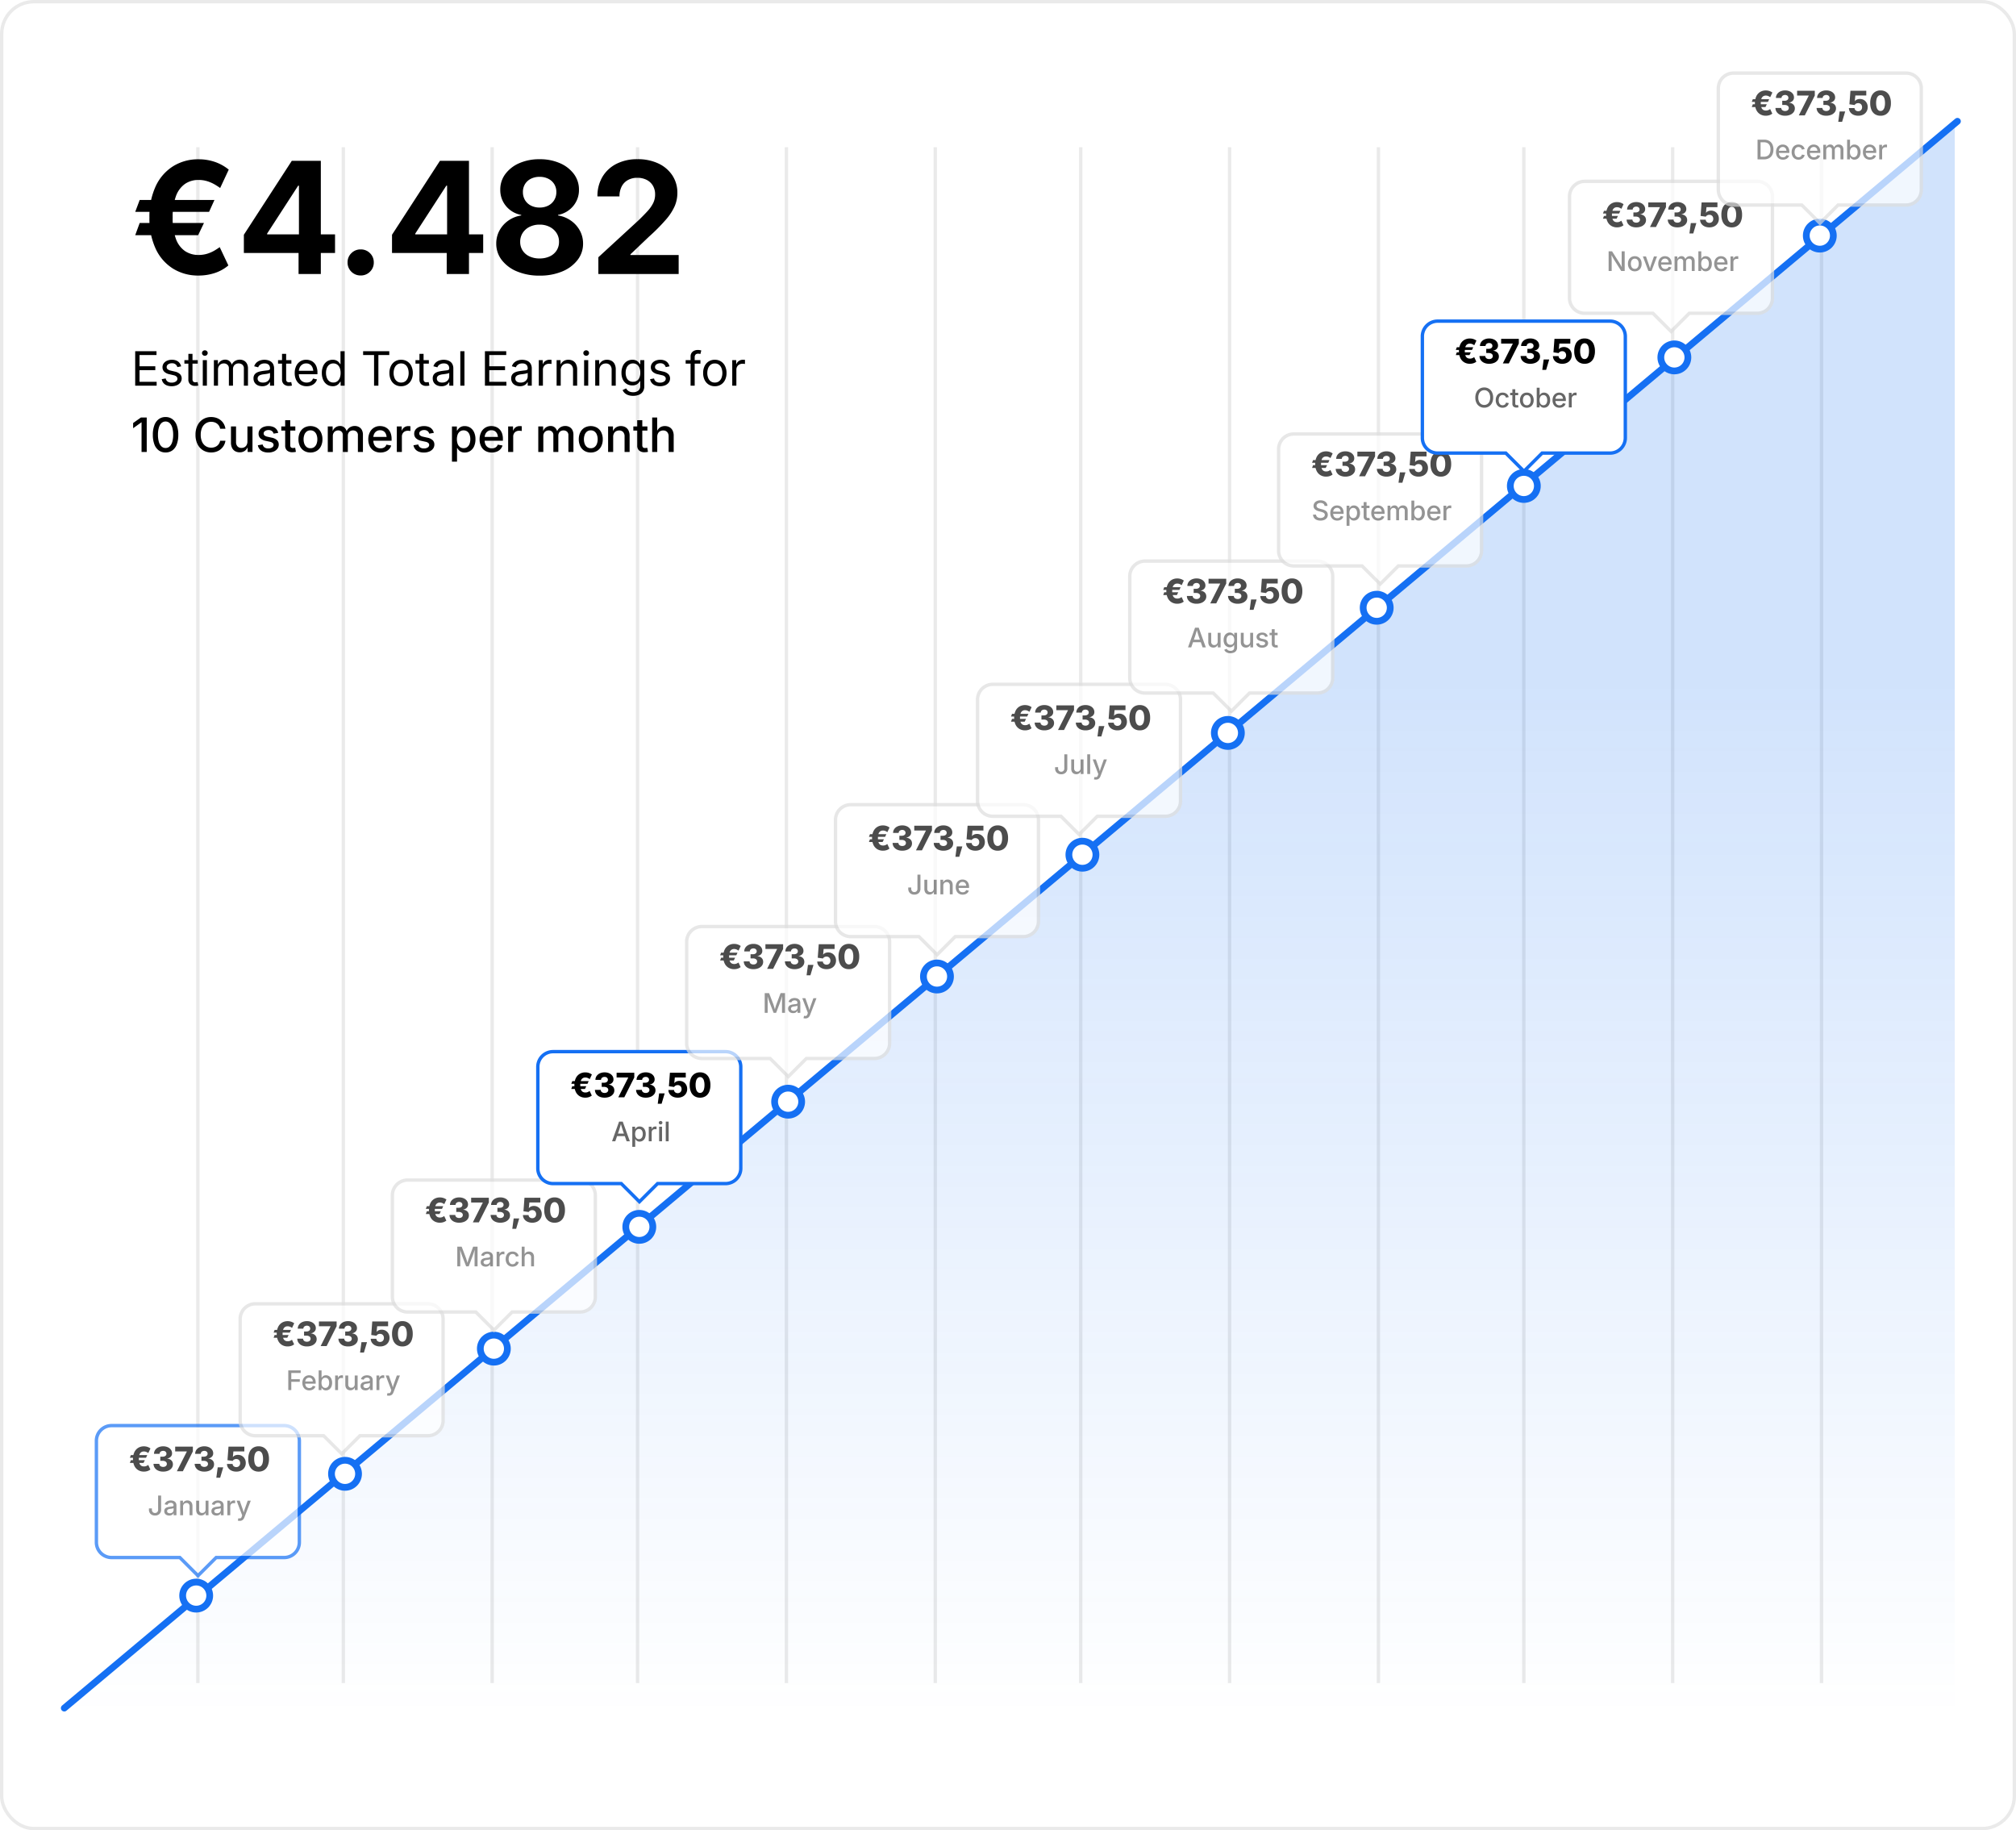 <svg xmlns="http://www.w3.org/2000/svg" width="596" height="541" xmlns:v="https://vecta.io/nano"><style><![CDATA[.B{fill:#fff}.C{flood-opacity:.114}.D{fill:#666}.E{opacity:.7}.F{fill:#ddd}.G{fill:#1570f3}]]></style><defs><linearGradient id="A" x1=".5" y1=".356" x2=".5" y2="1"><stop offset="0" stop-color="#1570f3"/><stop offset="1" stop-color="#1570f3" stop-opacity="0"/></linearGradient><filter id="B" x="19" y="411.893" width="79" height="63.572" filterUnits="userSpaceOnUse"><feOffset dy="3"/><feGaussianBlur stdDeviation="3" result="A"/><feFlood class="C"/><feComposite operator="in" in2="A"/><feComposite in="SourceGraphic"/></filter><filter id="C" x="61.5" y="375.893" width="79" height="63.572" filterUnits="userSpaceOnUse"><feOffset dy="3"/><feGaussianBlur stdDeviation="3" result="A"/><feFlood class="C"/><feComposite operator="in" in2="A"/><feComposite in="SourceGraphic"/></filter><filter id="D" x="106.5" y="339.32" width="79" height="63.572" filterUnits="userSpaceOnUse"><feOffset dy="3"/><feGaussianBlur stdDeviation="3" result="A"/><feFlood class="C"/><feComposite operator="in" in2="A"/><feComposite in="SourceGraphic"/></filter><filter id="E" x="149.5" y="301.357" width="79" height="63.572" filterUnits="userSpaceOnUse"><feOffset dy="3"/><feGaussianBlur stdDeviation="3" result="A"/><feFlood class="C"/><feComposite operator="in" in2="A"/><feComposite in="SourceGraphic"/></filter><filter id="F" x="193.5" y="264.379" width="79" height="63.572" filterUnits="userSpaceOnUse"><feOffset dy="3"/><feGaussianBlur stdDeviation="3" result="A"/><feFlood class="C"/><feComposite operator="in" in2="A"/><feComposite in="SourceGraphic"/></filter><filter id="G" x="237.5" y="228.357" width="79" height="63.572" filterUnits="userSpaceOnUse"><feOffset dy="3"/><feGaussianBlur stdDeviation="3" result="A"/><feFlood class="C"/><feComposite operator="in" in2="A"/><feComposite in="SourceGraphic"/></filter><filter id="H" x="279.5" y="192.785" width="79" height="63.572" filterUnits="userSpaceOnUse"><feOffset dy="3"/><feGaussianBlur stdDeviation="3" result="A"/><feFlood class="C"/><feComposite operator="in" in2="A"/><feComposite in="SourceGraphic"/></filter><filter id="I" x="324.5" y="156.357" width="79" height="63.572" filterUnits="userSpaceOnUse"><feOffset dy="3"/><feGaussianBlur stdDeviation="3" result="A"/><feFlood class="C"/><feComposite operator="in" in2="A"/><feComposite in="SourceGraphic"/></filter><filter id="J" x="368.5" y="118.785" width="79" height="63.572" filterUnits="userSpaceOnUse"><feOffset dy="3"/><feGaussianBlur stdDeviation="3" result="A"/><feFlood class="C"/><feComposite operator="in" in2="A"/><feComposite in="SourceGraphic"/></filter><filter id="K" x="411" y="85.428" width="79" height="63.572" filterUnits="userSpaceOnUse"><feOffset dy="3"/><feGaussianBlur stdDeviation="3" result="A"/><feFlood class="C"/><feComposite operator="in" in2="A"/><feComposite in="SourceGraphic"/></filter><filter id="L" x="454.5" y="44.107" width="79" height="63.572" filterUnits="userSpaceOnUse"><feOffset dy="3"/><feGaussianBlur stdDeviation="3" result="A"/><feFlood class="C"/><feComposite operator="in" in2="A"/><feComposite in="SourceGraphic"/></filter><filter id="M" x="498.5" y="12.107" width="79" height="63.572" filterUnits="userSpaceOnUse"><feOffset dy="3"/><feGaussianBlur stdDeviation="3" result="A"/><feFlood class="C"/><feComposite operator="in" in2="A"/><feComposite in="SourceGraphic"/></filter><path id="N" d="M760.5 1707.42h453.971"/><path id="O" d="M-4311.466 21136.865l-5.222-5.221-.146-.146h-.207-19.957c-2.482 0-4.502-2.018-4.502-4.498v-29.998a4.51 4.51 0 0 1 4.502-4.502h50.996a4.51 4.51 0 0 1 4.502 4.502V21127c0 2.48-2.02 4.498-4.502 4.498h-19.888-.207l-.146.146-5.222 5.221z"/><path id="P" d="M-4311.466 21136.158l5.162-5.16h20.302c2.207 0 4.002-1.793 4.002-3.998v-29.998a4.01 4.01 0 0 0-4.002-4.002h-50.996a4.01 4.01 0 0 0-4.002 4.002V21127c0 2.205 1.795 3.998 4.002 3.998h20.371l5.161 5.16m0 1.414l-5.575-5.574h-19.957A5 5 0 0 1-4342 21127v-29.998a5 5 0 0 1 5.002-5.002h50.996a5 5 0 0 1 5.002 5.002V21127a5 5 0 0 1-5.002 4.998h-19.888l-5.576 5.574z"/><path id="Q" d="M775.531 2093.215l-.356.791h-4.785l.3-.791zm-.7 1.5l-.4.815h-4.041l.3-.815zm1.65-3.462l-.635 1.353q-.122-.068-.308-.178a2.33 2.33 0 0 0-.437-.2c-.184-.059-.376-.088-.569-.085a1.38 1.38 0 0 0-.793.227c-.243.178-.422.428-.513.715-.132.415-.192.849-.178 1.284a3.8 3.8 0 0 0 .178 1.282 1.36 1.36 0 0 0 .513.7c.237.149.513.224.793.217a1.77 1.77 0 0 0 .568-.068 2.28 2.28 0 0 0 .432-.19q.183-.107.291-.181l.635 1.348a2.72 2.72 0 0 1-.879.469c-.338.105-.69.157-1.044.154a3.19 3.19 0 0 1-1.672-.437 2.96 2.96 0 0 1-1.14-1.27 4.52 4.52 0 0 1-.41-2.014 4.58 4.58 0 0 1 .41-2.029c.247-.529.643-.973 1.14-1.279.505-.3 1.084-.453 1.672-.442.359-.003.716.052 1.057.164a3.17 3.17 0 0 1 .891.464zm3.748 6.847a3.48 3.48 0 0 1-1.494-.3c-.399-.178-.742-.461-.991-.82-.235-.348-.36-.76-.357-1.18h1.713a.83.83 0 0 0 .151.479c.102.14.24.25.4.317.184.078.382.116.581.112a1.36 1.36 0 0 0 .568-.108c.155-.067.289-.176.386-.315a.81.81 0 0 0 .139-.471c.004-.169-.05-.334-.151-.469a1 1 0 0 0-.427-.315 1.7 1.7 0 0 0-.657-.115h-.7v-1.23h.7a1.46 1.46 0 0 0 .588-.11c.155-.063.29-.166.391-.3a.75.75 0 0 0 .139-.452c.004-.158-.039-.314-.122-.449-.084-.129-.201-.233-.339-.3-.157-.076-.33-.114-.505-.11-.187-.003-.371.034-.542.11a.92.92 0 0 0-.378.308c-.094.137-.145.3-.144.466h-1.65a2 2 0 0 1 .352-1.15 2.34 2.34 0 0 1 .959-.786 3.3 3.3 0 0 1 1.409-.286c.468-.009.933.083 1.362.271a2.26 2.26 0 0 1 .923.737c.221.31.337.682.332 1.062.011.379-.133.746-.4 1.016-.278.274-.638.45-1.025.5v.039c.326.032.642.134.925.3a1.55 1.55 0 0 1 .564.588 1.67 1.67 0 0 1 .19.8c.006.404-.124.798-.369 1.119a2.45 2.45 0 0 1-1.02.766 3.8 3.8 0 0 1-1.501.276zm4.057-.1l2.944-5.83v-.039h-3.442v-1.406h5.229v1.406l-2.958 5.869zm8.106.1a3.48 3.48 0 0 1-1.492-.3c-.399-.178-.742-.461-.991-.82-.236-.348-.361-.759-.359-1.18h1.714a.83.83 0 0 0 .151.479c.102.14.24.25.4.317.184.078.382.116.581.112a1.36 1.36 0 0 0 .569-.108c.155-.067.289-.176.386-.315a.81.81 0 0 0 .139-.471c.004-.169-.05-.334-.151-.469a1 1 0 0 0-.427-.315 1.7 1.7 0 0 0-.657-.115h-.7v-1.23h.7a1.46 1.46 0 0 0 .588-.11c.155-.063.29-.166.391-.3a.75.75 0 0 0 .139-.452c.004-.158-.039-.314-.122-.449-.084-.129-.201-.233-.339-.3-.157-.076-.33-.114-.505-.11-.187-.003-.371.034-.542.11a.92.92 0 0 0-.378.308c-.094.137-.145.3-.144.466h-1.65a2 2 0 0 1 .352-1.15 2.34 2.34 0 0 1 .955-.79 3.3 3.3 0 0 1 1.409-.286c.468-.009.933.083 1.362.271a2.26 2.26 0 0 1 .929.737c.221.31.337.682.332 1.062.011.379-.133.746-.4 1.016-.278.274-.638.45-1.025.5v.039c.326.032.642.134.925.3a1.55 1.55 0 0 1 .564.588 1.67 1.67 0 0 1 .19.8c.006.405-.125.801-.372 1.123a2.45 2.45 0 0 1-1.021.767 3.8 3.8 0 0 1-1.501.275zm3.56 1.807l.41-3.071H798l-.911 3.073zm5.902-1.807a3.28 3.28 0 0 1-1.406-.286 2.4 2.4 0 0 1-.972-.8 2.12 2.12 0 0 1-.376-1.177h1.67a.85.85 0 0 0 .154.488 1 1 0 0 0 .393.327c.169.08.355.12.542.117.207.005.411-.047.591-.149a1.07 1.07 0 0 0 .4-.415 1.26 1.26 0 0 0 .15-.617 1.31 1.31 0 0 0-.146-.632 1.07 1.07 0 0 0-.4-.422c-.183-.104-.39-.156-.6-.151a1.33 1.33 0 0 0-.632.151.98.98 0 0 0-.422.41l-1.548-.225.3-3.994h4.683v1.4H801l-.156 1.661h.029c.152-.204.356-.363.591-.461.278-.122.58-.183.884-.178a2.33 2.33 0 0 1 .908.176 2.21 2.21 0 0 1 .735.5 2.3 2.3 0 0 1 .491.759 2.55 2.55 0 0 1 .176.959c.009.466-.112.925-.349 1.326-.235.388-.574.703-.979.908a3.14 3.14 0 0 1-1.476.325zm6.6 0a2.94 2.94 0 0 1-1.646-.447 2.84 2.84 0 0 1-1.047-1.279 5 5 0 0 1-.361-2.007 5.04 5.04 0 0 1 .364-2.014c.213-.523.578-.97 1.047-1.284a2.94 2.94 0 0 1 1.646-.447 2.94 2.94 0 0 1 1.648.449c.47.314.835.761 1.05 1.284a5.02 5.02 0 0 1 .364 2.012 5 5 0 0 1-.364 2.009 2.84 2.84 0 0 1-1.049 1.28 2.95 2.95 0 0 1-1.65.444zm0-1.406a1.01 1.01 0 0 0 .713-.271c.218-.219.372-.493.447-.793.111-.412.163-.838.154-1.265a4.57 4.57 0 0 0-.152-1.265 1.75 1.75 0 0 0-.447-.8 1 1 0 0 0-.708-.276 1.01 1.01 0 0 0-.715.276 1.74 1.74 0 0 0-.449.8 4.57 4.57 0 0 0-.154 1.272c-.007.425.046.849.157 1.26a1.7 1.7 0 0 0 .449.793c.191.18.445.278.707.275z"/></defs><g transform="translate(-732 -1663)"><g stroke="#eaeaea" class="B"><rect width="596" height="541" rx="10" stroke="none" x="732" y="1663"/><rect x="732.5" y="1663.5" width="595" height="540" rx="9.5" fill="none"/></g><g transform="matrix(0 1 -1 0 2933.92 946.016)" fill="none" stroke="#eaeaea"><use href="#N"/><use href="#N" y="44"/><use href="#N" y="-44"/><use href="#N" y="175"/><use href="#N" y="218"/><use href="#N" y="262"/><use href="#N" y="306"/><use href="#N" y="349"/><use href="#N" y="87"/><use href="#N" y="131"/><use href="#N" y="393"/><use href="#N" y="436"/></g><path d="M1309.896 1699l-558.9 468.9h558.9" opacity=".195" fill="url(#A)"/><g stroke="#1570f3" stroke-width="2"><path d="M751 2167.9l559.69-469.049" fill="none" stroke-linecap="round"/><g class="B"><circle cx="790" cy="2134.644" r="4"/><circle cx="834" cy="2098.644" r="4"/><circle cx="878" cy="2061.644" r="4"/><circle cx="921" cy="2025.644" r="4"/><circle cx="1009" cy="1951.644" r="4"/><circle cx="965" cy="1988.644" r="4"/><circle cx="1052" cy="1915.644" r="4"/><circle cx="1095" cy="1879.644" r="4"/><circle cx="1139" cy="1842.644" r="4"/><circle cx="1182.5" cy="1806.644" r="4"/><circle cx="1270" cy="1732.644" r="4"/><circle cx="1227" cy="1768.644" r="4"/></g></g><g transform="translate(0 -.107)" class="E"><g transform="translate(732 1663.11)" filter="url(#B)" class="B"><g transform="translate(4370 -20674.11)"><use href="#O"/><use href="#P" class="G"/></g></g><path d="M777.828 2111.078c-.476.021-.942-.144-1.3-.459a1.7 1.7 0 0 1-.5-1.311v-.324h.883v.328a1.04 1.04 0 0 0 .25.754.89.89 0 0 0 .668.258.89.89 0 0 0 .666-.258c.181-.208.272-.479.252-.754v-4.132h.883v4.129a1.7 1.7 0 0 1-.494 1.311c-.36.317-.829.481-1.308.458zm4.2.012a1.79 1.79 0 0 1-.746-.15c-.215-.093-.399-.245-.53-.44-.134-.215-.202-.465-.193-.719-.008-.209.042-.417.143-.6.091-.158.222-.289.38-.381.168-.095.349-.164.537-.207a5.21 5.21 0 0 1 .611-.105q.387-.047.623-.078a.95.95 0 0 0 .348-.1c.075-.046.118-.131.111-.219v-.021a.81.81 0 0 0-.094-.4.62.62 0 0 0-.281-.256 1.06 1.06 0 0 0-.461-.09 1.2 1.2 0 0 0-.476.084.95.95 0 0 0-.33.227c-.08.084-.141.185-.178.295l-.809-.16a1.47 1.47 0 0 1 .385-.646 1.67 1.67 0 0 1 .627-.375c.251-.083.513-.125.777-.123a2.56 2.56 0 0 1 .588.07c.196.046.383.126.551.238a1.22 1.22 0 0 1 .4.457 1.55 1.55 0 0 1 .152.727V2111h-.828v-.594h-.035a1.22 1.22 0 0 1-.25.324 1.3 1.3 0 0 1-.418.258 1.64 1.64 0 0 1-.609.102zm.188-.684c.208.006.415-.041.6-.137a.96.96 0 0 0 .375-.359c.085-.145.13-.309.129-.477v-.543a.4.4 0 0 1-.168.078q-.125.035-.285.064-.16.029-.316.051l-.273.037a2.11 2.11 0 0 0-.436.1.76.76 0 0 0-.32.207.52.52 0 0 0-.119.357c-.005.121.03.241.1.34s.174.167.287.207c.135.051.277.076.421.075zm3.91-1.945V2111h-.855v-4.312h.82v1.059h-.111a1.68 1.68 0 0 1 .555-.85c.255-.185.564-.28.879-.271.27-.006.537.059.775.188a1.29 1.29 0 0 1 .521.553c.133.281.197.589.188.9V2111h-.852v-2.625a1.05 1.05 0 0 0-.244-.74.87.87 0 0 0-.67-.264 1.07 1.07 0 0 0-.52.125c-.154.084-.28.212-.361.367-.092.185-.137.391-.13.598zm5.374 2.598a1.58 1.58 0 0 1-.781-.186c-.227-.127-.411-.32-.526-.553a1.96 1.96 0 0 1-.193-.906v-2.726h.855v2.621c-.016.27.071.535.245.742a.87.87 0 0 0 .674.266 1.05 1.05 0 0 0 .516-.125.9.9 0 0 0 .359-.369 1.23 1.23 0 0 0 .133-.6v-2.535h.855V2111h-.817v-1.059h.109c-.094.335-.29.632-.561.85a1.43 1.43 0 0 1-.868.268zm4.473.031a1.79 1.79 0 0 1-.746-.15c-.214-.093-.397-.246-.527-.44-.134-.215-.202-.465-.193-.719-.008-.209.042-.417.143-.6.092-.158.223-.289.381-.381.168-.095.349-.164.537-.207a5.21 5.21 0 0 1 .611-.105q.387-.047.623-.078a.95.95 0 0 0 .348-.1c.075-.046.118-.131.111-.219v-.021a.81.81 0 0 0-.094-.4.62.62 0 0 0-.281-.256 1.06 1.06 0 0 0-.461-.09 1.2 1.2 0 0 0-.48.088.95.95 0 0 0-.33.227c-.08.084-.141.185-.178.295l-.809-.16a1.47 1.47 0 0 1 .385-.646 1.67 1.67 0 0 1 .627-.375c.251-.083.513-.125.777-.123a2.56 2.56 0 0 1 .588.07c.196.046.383.126.551.238a1.22 1.22 0 0 1 .4.457 1.55 1.55 0 0 1 .152.727V2111h-.823v-.594h-.035a1.22 1.22 0 0 1-.25.324 1.3 1.3 0 0 1-.418.258 1.64 1.64 0 0 1-.609.102zm.187-.684c.208.006.415-.041.6-.137a.96.96 0 0 0 .375-.359c.085-.145.13-.309.129-.477v-.543a.4.4 0 0 1-.168.078q-.125.035-.285.064-.16.029-.311.052l-.273.037a2.11 2.11 0 0 0-.436.1.76.76 0 0 0-.32.207.52.52 0 0 0-.119.357c-.005.121.03.241.1.34s.174.167.287.207c.135.05.277.075.421.074zm3.055.594v-4.312h.824v.691h.039c.072-.223.216-.417.408-.551a1.15 1.15 0 0 1 .674-.2q.086 0 .186.006.1.006.166.014v.809a1.72 1.72 0 0 0-.178-.027 2.29 2.29 0 0 0-.271-.016 1.06 1.06 0 0 0-.508.121.89.89 0 0 0-.355.342 1.01 1.01 0 0 0-.129.518V2111zm3.094 1.586l.164-.7.176.023c.118.028.24.032.359.012a.5.5 0 0 0 .279-.162c.093-.114.159-.248.193-.392l.113-.359-1.645-4.32h.918l.855 2.434q.141.391.238.779.097.388.207.775h-.256q.109-.387.215-.777.106-.39.242-.777l.867-2.434h.906l-1.89 4.945a2 2 0 0 1-.318.564c-.12.148-.273.266-.447.344a1.44 1.44 0 0 1-.594.115c-.113.001-.226-.007-.338-.023q-.153-.024-.244-.047z" class="D"/><use href="#Q"/></g><g transform="translate(42.5 -36.107)" class="E"><g transform="translate(689.5 1699.11)" filter="url(#C)" class="B"><g transform="translate(4412.5 -20710.11)"><use href="#O"/><use href="#P" class="F"/></g></g><path d="M774.727 2110v-5.82h3.66v.766h-2.77v1.844h2.516v.758h-2.516V2110zm6.223.09a2.1 2.1 0 0 1-1.1-.277 1.84 1.84 0 0 1-.709-.777 2.6 2.6 0 0 1-.248-1.168c-.009-.403.074-.802.244-1.168a1.9 1.9 0 0 1 .7-.791 1.91 1.91 0 0 1 1.047-.285c.252-.001.503.042.74.129a1.73 1.73 0 0 1 .621.4c.19.193.336.425.428.68a2.76 2.76 0 0 1 .156.979v.288h-3.48v-.641h3.039l-.391.207a1.79 1.79 0 0 0-.127-.7c-.078-.19-.21-.352-.38-.466a1.06 1.06 0 0 0-.607-.168c-.218-.006-.432.054-.615.172-.17.114-.306.272-.393.457-.093.199-.14.417-.137.637v.418a1.68 1.68 0 0 0 .15.742 1.08 1.08 0 0 0 .426.471c.196.111.418.167.643.162a1.3 1.3 0 0 0 .443-.077c.129-.045.245-.118.342-.214a.89.89 0 0 0 .211-.344l.8.148a1.47 1.47 0 0 1-.348.619 1.7 1.7 0 0 1-.623.416 2.25 2.25 0 0 1-.833.151zm4.914 0c-.212.007-.422-.035-.615-.123a1.3 1.3 0 0 1-.4-.3 1.87 1.87 0 0 1-.249-.339h-.059v.672h-.832v-5.82h.855v2.191h.039c.067-.118.147-.228.238-.328a1.3 1.3 0 0 1 .4-.295c.195-.088.407-.13.621-.123.333-.006.66.087.939.268a1.81 1.81 0 0 1 .643.766c.166.375.246.783.236 1.193.01.409-.069.816-.233 1.191a1.82 1.82 0 0 1-.641.771c-.28.183-.608.278-.943.272zm-.184-.731a.98.98 0 0 0 .617-.2 1.2 1.2 0 0 0 .385-.537 2.17 2.17 0 0 0 .131-.779c.005-.265-.039-.528-.131-.777a1.18 1.18 0 0 0-.382-.523c-.179-.131-.397-.198-.619-.191-.222-.007-.44.059-.621.188a1.15 1.15 0 0 0-.385.521c-.092.252-.137.519-.131.787a2.16 2.16 0 0 0 .133.789 1.18 1.18 0 0 0 .389.531 1 1 0 0 0 .614.191zm2.9.641v-4.312h.824v.691h.039c.072-.223.216-.417.408-.551a1.15 1.15 0 0 1 .674-.2q.086 0 .186.006.1.006.166.014v.809a1.72 1.72 0 0 0-.177-.027 2.29 2.29 0 0 0-.27-.016 1.06 1.06 0 0 0-.508.121.89.89 0 0 0-.355.342 1.01 1.01 0 0 0-.129.518V2110zm4.5.059a1.58 1.58 0 0 1-.78-.186c-.225-.128-.407-.32-.521-.553a1.96 1.96 0 0 1-.189-.906v-2.726h.855v2.621c-.016.269.071.535.244.742a.87.87 0 0 0 .674.266 1.05 1.05 0 0 0 .516-.125.9.9 0 0 0 .359-.369 1.23 1.23 0 0 0 .133-.6v-2.535h.855V2110h-.82v-1.059h.109c-.094.335-.29.632-.561.85a1.43 1.43 0 0 1-.872.268zm4.479.031a1.79 1.79 0 0 1-.746-.15c-.214-.093-.397-.246-.526-.44-.134-.215-.202-.465-.193-.719-.008-.209.042-.417.143-.6.091-.158.222-.289.38-.381.168-.095.349-.164.537-.207a5.21 5.21 0 0 1 .611-.105q.387-.047.623-.078a.95.95 0 0 0 .348-.1c.075-.046.118-.131.111-.219v-.021a.81.81 0 0 0-.094-.4.62.62 0 0 0-.281-.256 1.06 1.06 0 0 0-.461-.09 1.2 1.2 0 0 0-.48.088.95.95 0 0 0-.33.227c-.08.084-.141.185-.178.295l-.809-.16a1.47 1.47 0 0 1 .386-.651 1.67 1.67 0 0 1 .627-.375c.249-.083.51-.124.773-.123a2.56 2.56 0 0 1 .588.07c.196.046.383.126.551.238a1.22 1.22 0 0 1 .4.457 1.55 1.55 0 0 1 .152.727V2110h-.82v-.594h-.035a1.22 1.22 0 0 1-.25.324 1.3 1.3 0 0 1-.418.258 1.64 1.64 0 0 1-.609.102zm.188-.684c.208.006.415-.041.6-.137a.96.96 0 0 0 .375-.359c.085-.145.13-.309.129-.477v-.543a.4.4 0 0 1-.168.078q-.124.032-.283.065-.159.033-.316.051l-.273.037a2.11 2.11 0 0 0-.436.1.76.76 0 0 0-.32.207.52.52 0 0 0-.119.357c-.005.121.03.241.1.34s.174.167.287.207c.135.05.279.076.423.074zm3.053.594v-4.312h.824v.691h.039c.072-.223.216-.417.408-.551a1.15 1.15 0 0 1 .674-.2q.086 0 .186.006.1.006.166.014v.809a1.72 1.72 0 0 0-.178-.027 2.29 2.29 0 0 0-.271-.016 1.06 1.06 0 0 0-.508.121.89.89 0 0 0-.355.342 1.01 1.01 0 0 0-.129.518V2110zm3.094 1.586l.164-.7.176.023c.118.028.24.032.359.012a.5.5 0 0 0 .279-.162c.093-.114.159-.246.193-.389l.115-.362-1.645-4.32h.918l.855 2.434q.141.391.238.779.097.388.207.775h-.253q.109-.387.215-.777.106-.39.242-.777l.867-2.434h.906l-1.894 4.945a2 2 0 0 1-.318.564c-.12.148-.273.266-.447.344a1.44 1.44 0 0 1-.594.115c-.113.001-.226-.007-.338-.023q-.155-.024-.244-.047z" class="D"/><use href="#Q" y="-1"/></g><g transform="translate(87.5 -72.68)" class="E"><g transform="translate(644.5 1735.68)" filter="url(#D)" class="B"><g transform="translate(4457.5 -20746.68)"><use href="#O"/><use href="#P" class="F"/></g></g><path d="M779.691 2110v-5.82h1.293l1.281 3.355q.051.145.121.369.07.224.145.482.074.258.143.5.069.242.115.438h-.189q.051-.184.117-.428.066-.244.141-.5.074-.258.145-.486.071-.228.125-.377l1.255-3.353h1.3v5.82h-.883v-3.141q0-.184 0-.43 0-.246.012-.52.008-.273.014-.553.006-.28.01-.537h.078q-.086.289-.178.584-.092.295-.18.57-.088.275-.166.5-.078.225-.133.381l-1.194 3.146h-.754l-1.209-3.141q-.059-.148-.135-.373-.076-.225-.164-.5l-.184-.572q-.1-.3-.189-.6h.094q0 .242.01.516.01.274.012.551.006.277.012.529.006.252.006.443V2110zm8.391.09a1.79 1.79 0 0 1-.746-.15c-.214-.093-.396-.246-.525-.44-.134-.215-.202-.465-.193-.719-.008-.209.042-.417.143-.6.091-.158.222-.289.38-.381.168-.095.349-.164.537-.207a5.21 5.21 0 0 1 .611-.105q.387-.047.623-.078a.95.95 0 0 0 .348-.1c.075-.046.118-.131.111-.219v-.021a.81.81 0 0 0-.094-.4.62.62 0 0 0-.277-.26 1.06 1.06 0 0 0-.461-.09 1.2 1.2 0 0 0-.48.088.95.95 0 0 0-.33.227c-.08.084-.141.185-.178.295l-.809-.16a1.47 1.47 0 0 1 .385-.646 1.67 1.67 0 0 1 .627-.375c.251-.083.513-.125.777-.123a2.56 2.56 0 0 1 .588.07c.196.046.383.126.551.238a1.22 1.22 0 0 1 .4.457 1.55 1.55 0 0 1 .152.727V2110h-.828v-.594h-.035a1.22 1.22 0 0 1-.25.324 1.3 1.3 0 0 1-.418.258 1.64 1.64 0 0 1-.609.102zm.188-.684c.208.006.415-.041.6-.137a.96.96 0 0 0 .375-.359c.085-.145.13-.309.129-.477v-.543a.4.4 0 0 1-.168.078q-.125.035-.285.064-.16.029-.316.051l-.273.037a2.11 2.11 0 0 0-.436.1.76.76 0 0 0-.32.207.52.52 0 0 0-.119.357c-.005.121.03.241.1.34s.174.167.287.207c.136.051.281.077.426.075zm3.054.594v-4.312h.824v.691h.039c.074-.224.219-.418.413-.551a1.15 1.15 0 0 1 .674-.2q.086 0 .186.006.1.006.166.014v.809a1.72 1.72 0 0 0-.178-.027 2.29 2.29 0 0 0-.271-.016 1.06 1.06 0 0 0-.508.121.89.89 0 0 0-.355.342 1.01 1.01 0 0 0-.129.518V2110zm4.7.09c-.374.009-.743-.087-1.065-.279a1.89 1.89 0 0 1-.707-.781c-.175-.364-.261-.764-.252-1.167a2.6 2.6 0 0 1 .252-1.176c.156-.324.401-.598.707-.787.321-.189.689-.285 1.061-.275a2.21 2.21 0 0 1 .648.092c.194.058.377.148.541.266a1.59 1.59 0 0 1 .4.422 1.7 1.7 0 0 1 .232.557l-.816.152a1 1 0 0 0-.125-.314c-.057-.092-.13-.174-.215-.242a.93.93 0 0 0-.292-.158 1.16 1.16 0 0 0-.365-.055c-.232-.009-.459.062-.645.2-.176.143-.309.332-.383.547-.089.247-.133.508-.129.771-.004.26.04.518.129.762a1.22 1.22 0 0 0 .385.541c.186.139.414.209.646.2.125.002.25-.017.369-.055.107-.035.207-.089.295-.16a.95.95 0 0 0 .215-.25c.06-.1.104-.209.131-.322l.813.148c-.04.201-.118.393-.23.566a1.69 1.69 0 0 1-.4.43c-.166.124-.352.217-.55.277a2.2 2.2 0 0 1-.654.09zm3.57-2.629V2110h-.856v-5.82h.848v2.566h-.133a1.68 1.68 0 0 1 .555-.85c.255-.185.564-.28.879-.271.27-.006.537.059.775.188a1.3 1.3 0 0 1 .523.553 1.95 1.95 0 0 1 .189.9V2110h-.854v-2.625a1.05 1.05 0 0 0-.244-.74.87.87 0 0 0-.67-.264 1.07 1.07 0 0 0-.52.125c-.154.084-.28.212-.361.367-.093.185-.138.391-.131.598z" class="D"/><use href="#Q" y="-1"/></g><g transform="translate(130.5 -110.643)"><g transform="translate(601.5 1773.64)" filter="url(#E)" class="B"><g transform="translate(4500.5 -20784.64)"><use href="#O"/><use href="#P" class="G"/></g></g><path d="M782.439 2111l2.082-5.82h1.079l2.109 5.82h-.957l-1.133-3.246q-.133-.4-.291-.928-.158-.528-.369-1.271h.2q-.207.75-.363 1.281-.156.531-.285.918L783.4 2111zm1.137-1.527v-.743h3v.742zm4.855 3.16v-5.945h.832v.684h.059c.069-.117.15-.227.24-.328a1.27 1.27 0 0 1 .4-.295 1.4 1.4 0 0 1 .623-.123c.333-.006.66.087.939.268a1.81 1.81 0 0 1 .643.766c.164.375.244.782.233 1.192.01.409-.069.816-.232 1.191a1.82 1.82 0 0 1-.641.771c-.28.183-.608.278-.943.272-.211.007-.421-.035-.613-.123a1.31 1.31 0 0 1-.4-.3c-.093-.102-.175-.214-.244-.334h-.039v2.3zm1.969-2.274a.98.98 0 0 0 .617-.2 1.2 1.2 0 0 0 .383-.532 2.17 2.17 0 0 0 .131-.779c.005-.265-.039-.529-.131-.778a1.18 1.18 0 0 0-.38-.527c-.179-.131-.398-.198-.62-.191-.222-.007-.44.059-.621.188a1.15 1.15 0 0 0-.385.521c-.092.252-.137.519-.131.787a2.16 2.16 0 0 0 .133.789 1.18 1.18 0 0 0 .389.531 1 1 0 0 0 .615.191zm2.9.641v-4.312h.824v.691h.039c.072-.223.216-.417.408-.551a1.15 1.15 0 0 1 .674-.2q.086 0 .186.006.1.006.166.014v.809a1.72 1.72 0 0 0-.178-.027 2.29 2.29 0 0 0-.271-.016 1.06 1.06 0 0 0-.508.121.89.89 0 0 0-.355.342 1.01 1.01 0 0 0-.129.518V2111zm3.065 0v-4.312h.855V2111zm.43-4.988c-.141.003-.278-.051-.379-.15-.101-.093-.158-.225-.156-.362s.054-.269.156-.361.238-.149.379-.146c.141-.003.277.049.379.146s.158.224.156.361-.055.268-.156.361c-.101.099-.237.154-.379.151zm2.383-.832v5.82h-.856v-5.82z" class="D"/><use href="#Q"/></g><path d="M771.968 1777v-10.186h6.3v1.135h-5.015v3.322h4.662v1.142h-4.662v3.452h5.058V1777zm10.773.164c-.476.008-.948-.072-1.395-.236a2.46 2.46 0 0 1-1.012-.7 2.33 2.33 0 0 1-.513-1.148l1.164-.22a1.47 1.47 0 0 0 .591.94 2.01 2.01 0 0 0 1.152.3 2.1 2.1 0 0 0 1.257-.334c.283-.174.459-.478.468-.81a.85.85 0 0 0-.284-.656 1.8 1.8 0 0 0-.831-.383l-1.251-.3c-.574-.101-1.107-.363-1.538-.755a1.8 1.8 0 0 1-.506-1.316 1.9 1.9 0 0 1 .357-1.146c.254-.342.595-.61.988-.776.454-.194.943-.289 1.436-.28a3.32 3.32 0 0 1 1.34.246c.354.149.666.384.906.684a2.57 2.57 0 0 1 .482 1.012l-1.114.226c-.087-.306-.261-.58-.5-.79-.31-.249-.703-.372-1.1-.345a1.89 1.89 0 0 0-1.125.314.94.94 0 0 0-.441.793.83.83 0 0 0 .308.677 2.35 2.35 0 0 0 .943.4l1.155.273a3.1 3.1 0 0 1 1.535.755 1.78 1.78 0 0 1 .5 1.3c.003.425-.133.84-.388 1.181a2.49 2.49 0 0 1-1.042.8 3.83 3.83 0 0 1-1.542.294zm7.718-7.711v1.039h-3.945v-1.039zm-2.769-1.853h1.217v7.472c-.022.253.049.505.2.708.185.165.431.245.678.22.1-.002.2-.009.3-.021q.181-.021.332-.041l.2 1.025c-.14.039-.283.066-.427.082-.153.018-.307.027-.461.027-.549.035-1.091-.144-1.511-.5-.371-.371-.565-.884-.533-1.408zm4.259 9.4v-7.547h1.217V1777zm.608-8.832c-.221.003-.434-.083-.591-.239-.161-.147-.252-.356-.25-.574s.089-.425.25-.571a.83.83 0 0 1 .591-.236.84.84 0 0 1 .6.236c.161.146.253.354.25.571s-.089.427-.25.574c-.16.157-.376.243-.6.239zm2.673 8.832v-7.547h1.183l.007 1.654h-.109c.095-.366.269-.707.509-1a2.18 2.18 0 0 1 .793-.595c.298-.132.621-.2.947-.2.505-.019.996.163 1.367.506.362.349.602.804.684 1.3h-.185c.09-.353.261-.68.5-.954s.53-.483.859-.625c.353-.151.734-.226 1.118-.222.421-.005.836.093 1.21.287a2.12 2.12 0 0 1 .872.868c.232.454.344.96.325 1.47V1777h-1.213v-5.031a1.4 1.4 0 0 0-.465-1.189 1.73 1.73 0 0 0-1.08-.355c-.311-.009-.619.065-.892.215a1.5 1.5 0 0 0-.578.595 1.79 1.79 0 0 0-.205.865v4.9h-1.21v-5.154a1.33 1.33 0 0 0-.427-1.032c-.295-.264-.681-.404-1.077-.39-.294-.002-.584.07-.844.208a1.58 1.58 0 0 0-.632.622c-.169.314-.251.666-.239 1.022V1777zm14.3.164a3.12 3.12 0 0 1-1.308-.264c-.379-.168-.701-.441-.93-.786-.239-.378-.359-.818-.345-1.265-.017-.368.072-.734.256-1.053a1.86 1.86 0 0 1 .684-.639c.298-.162.618-.281.95-.352q.523-.116 1.056-.185.69-.089 1.111-.137a1.73 1.73 0 0 0 .622-.161.41.41 0 0 0 .2-.393v-.049a1.6 1.6 0 0 0-.181-.786 1.2 1.2 0 0 0-.537-.5c-.277-.124-.579-.184-.882-.174a2.32 2.32 0 0 0-.926.167 1.83 1.83 0 0 0-.629.431c-.152.159-.267.349-.338.557l-1.183-.308c.132-.425.373-.809.7-1.111a2.96 2.96 0 0 1 1.083-.615 4.13 4.13 0 0 1 1.261-.195 4.17 4.17 0 0 1 .93.113c.329.076.643.209.926.393.302.201.546.476.708.8a2.83 2.83 0 0 1 .273 1.33V1777h-1.2v-1.039h-.068c-.106.204-.244.388-.41.547-.211.202-.459.361-.731.468-.348.133-.719.197-1.091.188zm.2-1.08c.401.014.799-.077 1.155-.263a1.81 1.81 0 0 0 .7-.687 1.78 1.78 0 0 0 .239-.889v-1.025a.71.71 0 0 1-.311.15c-.18.051-.363.092-.547.123q-.311.055-.615.092l-.516.065a4 4 0 0 0-.82.188c-.234.075-.445.208-.615.386a.97.97 0 0 0-.232.684 1.03 1.03 0 0 0 .2.646c.142.183.333.321.55.4a2.25 2.25 0 0 0 .811.13zm8.415-6.631v1.039H814.2v-1.039zm-2.769-1.853h1.217v7.472c-.022.253.049.505.2.708.185.166.432.247.68.222.1-.002.2-.009.3-.021q.181-.021.332-.041l.2 1.025c-.138.039-.278.067-.42.083-.153.018-.307.027-.461.027-.549.035-1.091-.144-1.511-.5-.371-.371-.565-.884-.533-1.408zm7.28 9.564c-.663.018-1.317-.153-1.887-.492-.53-.33-.952-.807-1.216-1.372-.294-.636-.439-1.33-.424-2.03-.014-.704.129-1.402.42-2.044.257-.566.669-1.047 1.189-1.388a3.21 3.21 0 0 1 1.788-.5c.422-.001.84.072 1.237.215a2.95 2.95 0 0 1 1.066.677 3.22 3.22 0 0 1 .745 1.186 4.9 4.9 0 0 1 .273 1.729v.472h-5.932v-1.017h5.27l-.554.369c.008-.453-.076-.902-.246-1.322a2.02 2.02 0 0 0-.711-.9 1.97 1.97 0 0 0-1.152-.325 2.04 2.04 0 0 0-1.166.328 2.14 2.14 0 0 0-.749.872 2.73 2.73 0 0 0-.26 1.193v.643a3.23 3.23 0 0 0 .284 1.415c.172.375.453.689.807.9a2.36 2.36 0 0 0 1.22.308 2.42 2.42 0 0 0 .837-.137c.24-.085.458-.221.639-.4.181-.186.318-.41.4-.656l1.183.26a2.58 2.58 0 0 1-.595 1.053 2.9 2.9 0 0 1-1.056.714c-.45.173-.928.257-1.41.249zm7.7-.007c-.593.011-1.175-.157-1.671-.482a3.2 3.2 0 0 1-1.131-1.36 4.9 4.9 0 0 1-.407-2.075c-.017-.709.122-1.414.407-2.064.241-.549.634-1.019 1.131-1.354.497-.323 1.079-.489 1.671-.479.386-.015.77.061 1.121.222.265.127.503.305.7.523a3.98 3.98 0 0 1 .41.554h.075v-3.828h1.223V1777h-1.18v-1.162h-.109c-.125.201-.267.39-.424.567-.197.22-.435.4-.7.53a2.44 2.44 0 0 1-1.112.222zm.182-1.087c.42.013.831-.114 1.172-.359a2.23 2.23 0 0 0 .735-1 4 4 0 0 0 .253-1.48 3.97 3.97 0 0 0-.25-1.47 2.17 2.17 0 0 0-.731-.981c-.345-.242-.758-.365-1.179-.352-.422-.013-.837.114-1.179.362-.332.256-.586.601-.731.995-.174.462-.259.953-.25 1.446a4 4 0 0 0 .25 1.456c.145.4.399.751.734 1.013.339.252.754.382 1.176.37zm8.812-8.121v-1.135h7.735v1.135h-3.22V1777h-1.28v-9.051zm11.235 9.215a3.32 3.32 0 0 1-1.808-.489 3.3 3.3 0 0 1-1.214-1.375c-.3-.636-.449-1.334-.434-2.037a4.63 4.63 0 0 1 .434-2.061 3.3 3.3 0 0 1 1.21-1.374 3.32 3.32 0 0 1 1.812-.484c.638-.014 1.267.156 1.812.489a3.29 3.29 0 0 1 1.213 1.374 4.63 4.63 0 0 1 .434 2.061c.012.702-.137 1.397-.438 2.032a3.29 3.29 0 0 1-1.214 1.375c-.543.332-1.17.502-1.807.489zm0-1.087a1.98 1.98 0 0 0 1.248-.383 2.28 2.28 0 0 0 .738-1.022 3.93 3.93 0 0 0 .243-1.4 4 4 0 0 0-.243-1.418 2.3 2.3 0 0 0-.738-1.032 1.97 1.97 0 0 0-1.248-.391c-.444-.017-.881.12-1.237.386-.336.269-.591.625-.738 1.029-.169.455-.252.937-.246 1.422a3.88 3.88 0 0 0 .246 1.4c.146.402.401.755.735 1.022a1.95 1.95 0 0 0 1.24.387zm8.2-6.624v1.039h-3.952v-1.039zm-2.776-1.853h1.216v7.472c-.022.253.049.505.2.708.185.166.432.247.68.222.1-.002.2-.009.3-.021q.181-.021.332-.041l.2 1.025c-.14.039-.283.066-.427.082-.153.018-.307.027-.461.027-.549.035-1.091-.144-1.511-.5-.371-.371-.565-.884-.533-1.408zm6.507 9.564a3.12 3.12 0 0 1-1.309-.264c-.379-.168-.701-.441-.93-.786-.239-.378-.359-.818-.345-1.265-.018-.369.07-.735.253-1.055a1.86 1.86 0 0 1 .684-.639c.298-.162.618-.281.95-.352q.523-.116 1.056-.185.69-.089 1.111-.137a1.73 1.73 0 0 0 .622-.161.41.41 0 0 0 .2-.393v-.047a1.6 1.6 0 0 0-.181-.786 1.2 1.2 0 0 0-.537-.5c-.277-.124-.579-.184-.882-.174a2.32 2.32 0 0 0-.926.167 1.83 1.83 0 0 0-.629.431c-.152.159-.267.349-.338.557l-1.183-.308c.132-.425.373-.809.7-1.111a2.96 2.96 0 0 1 1.083-.615 4.13 4.13 0 0 1 1.27-.197 4.17 4.17 0 0 1 .93.113c.329.076.643.209.926.393.302.201.546.476.708.8a2.83 2.83 0 0 1 .273 1.33v5.02h-1.2v-1.039h-.068c-.106.204-.244.388-.41.547-.211.202-.459.361-.731.468-.35.134-.723.198-1.097.188zm.2-1.08c.401.014.799-.077 1.155-.263a1.81 1.81 0 0 0 .7-.687 1.78 1.78 0 0 0 .239-.889v-1.025a.71.71 0 0 1-.311.15c-.18.051-.363.092-.547.123q-.311.055-.615.092l-.516.065a4 4 0 0 0-.82.188c-.234.075-.445.208-.615.386a.97.97 0 0 0-.232.684 1.03 1.03 0 0 0 .2.646c.142.183.333.321.55.4a2.25 2.25 0 0 0 .811.13zm6.59-9.27V1777h-1.221v-10.186zm6.055 10.186v-10.186h6.3v1.135h-5.011v3.322h4.662v1.142h-4.662v3.452h5.059V1777zm10.35.164a3.12 3.12 0 0 1-1.309-.264c-.379-.168-.701-.441-.93-.786-.239-.378-.359-.818-.345-1.265-.017-.368.072-.734.256-1.053a1.86 1.86 0 0 1 .684-.639c.298-.162.618-.281.95-.352q.523-.116 1.056-.185.69-.089 1.111-.137a1.73 1.73 0 0 0 .622-.161.41.41 0 0 0 .2-.393v-.049a1.6 1.6 0 0 0-.181-.786 1.2 1.2 0 0 0-.537-.5c-.277-.124-.579-.184-.882-.174a2.32 2.32 0 0 0-.926.167 1.83 1.83 0 0 0-.629.431c-.152.159-.267.349-.338.557l-1.183-.308c.132-.425.373-.809.7-1.111a2.96 2.96 0 0 1 1.083-.615 4.13 4.13 0 0 1 1.261-.195 4.17 4.17 0 0 1 .93.113c.329.076.643.209.926.393.302.201.546.476.708.8a2.83 2.83 0 0 1 .273 1.33V1777h-1.2v-1.039h-.068c-.106.204-.244.388-.41.547-.211.202-.459.361-.731.468-.348.133-.719.197-1.091.188zm.2-1.08c.401.014.799-.077 1.155-.263a1.81 1.81 0 0 0 .7-.687 1.78 1.78 0 0 0 .239-.889v-1.025a.71.71 0 0 1-.311.15c-.18.051-.363.092-.547.123q-.311.055-.615.092l-.516.065a4 4 0 0 0-.82.188c-.234.075-.445.208-.615.386a.97.97 0 0 0-.232.684 1.03 1.03 0 0 0 .2.646c.142.183.333.321.55.4a2.25 2.25 0 0 0 .81.13zm5.374.916v-7.547h1.169v1.162h.068c.138-.378.394-.702.731-.923a2.1 2.1 0 0 1 1.2-.349q.144 0 .321.007.177.007.273.014v1.224q-.055-.014-.27-.041a3.67 3.67 0 0 0-.461-.027 1.95 1.95 0 0 0-.926.219c-.27.14-.494.353-.649.615a1.8 1.8 0 0 0-.236.937V1777zm6.487-4.5v4.5h-1.217v-7.547h1.169l.007 1.825h-.205a2.84 2.84 0 0 1 .991-1.487c.444-.304.973-.46 1.511-.448a2.78 2.78 0 0 1 1.35.318c.396.218.715.552.916.957a3.48 3.48 0 0 1 .332 1.61V1777h-1.217v-4.676c.031-.503-.133-.999-.458-1.384a1.63 1.63 0 0 0-1.258-.5c-.341-.006-.678.074-.981.232-.292.157-.531.397-.687.69a2.32 2.32 0 0 0-.256 1.138zm6.913 4.5v-7.547h1.217V1777zm.608-8.832c-.221.003-.434-.083-.591-.239-.161-.147-.252-.356-.25-.574s.089-.425.25-.571a.83.83 0 0 1 .591-.236.84.84 0 0 1 .6.236c.161.146.253.354.25.571s-.089.427-.25.574c-.159.156-.374.242-.597.239zm3.892 4.332v4.5h-1.217v-7.547h1.169l.007 1.825h-.205c.162-.589.509-1.111.991-1.487.444-.304.973-.46 1.511-.448a2.78 2.78 0 0 1 1.35.318c.396.218.715.552.916.957a3.48 3.48 0 0 1 .332 1.61V1777h-1.217v-4.676c.031-.503-.133-.999-.458-1.384a1.63 1.63 0 0 0-1.258-.5c-.341-.006-.678.074-.981.232-.292.157-.531.397-.687.69a2.32 2.32 0 0 0-.253 1.138zm9.994 7.506a4.39 4.39 0 0 1-1.463-.222 2.9 2.9 0 0 1-1.039-.608 2.56 2.56 0 0 1-.615-.872l1.039-.5c.113.189.247.364.4.523.185.19.407.339.653.438.328.126.678.185 1.029.174a2.38 2.38 0 0 0 1.5-.451c.406-.342.622-.859.581-1.388v-1.433h-.089c-.127.196-.269.382-.424.557a2.08 2.08 0 0 1-.7.5 2.63 2.63 0 0 1-1.114.205c-.579.01-1.15-.143-1.647-.441-.496-.307-.892-.751-1.142-1.278-.293-.63-.436-1.319-.417-2.013a4.7 4.7 0 0 1 .41-2.034 3.21 3.21 0 0 1 1.144-1.341c.499-.323 1.083-.49 1.678-.479a2.49 2.49 0 0 1 1.114.219c.266.128.503.306.7.526.157.177.299.366.424.567h.089v-1.2h1.183v7.7a2.79 2.79 0 0 1-.441 1.63 2.55 2.55 0 0 1-1.189.926 4.52 4.52 0 0 1-1.663.297zm-.041-4.156c.414.013.822-.099 1.172-.321a1.99 1.99 0 0 0 .731-.923c.176-.455.261-.941.25-1.429.009-.489-.074-.975-.246-1.432a2.13 2.13 0 0 0-.728-.967 1.96 1.96 0 0 0-1.179-.349c-.425-.013-.843.113-1.189.359a2.21 2.21 0 0 0-.735.978 3.75 3.75 0 0 0-.25 1.412c-.01.482.076.96.253 1.408.149.377.406.701.738.933.351.23.765.346 1.184.333zm7.978 1.314c-.476.008-.948-.072-1.395-.236a2.46 2.46 0 0 1-1.012-.7 2.33 2.33 0 0 1-.513-1.148l1.162-.219a1.47 1.47 0 0 0 .591.94 2.01 2.01 0 0 0 1.152.3 2.1 2.1 0 0 0 1.254-.338c.283-.174.459-.478.468-.81a.85.85 0 0 0-.284-.656 1.8 1.8 0 0 0-.831-.383l-1.251-.3c-.574-.101-1.107-.363-1.538-.755a1.8 1.8 0 0 1-.506-1.316 1.9 1.9 0 0 1 .362-1.143c.254-.342.595-.61.988-.776.454-.194.943-.289 1.436-.28a3.32 3.32 0 0 1 1.34.246c.354.149.666.384.906.684a2.57 2.57 0 0 1 .482 1.012l-1.114.226c-.087-.306-.261-.58-.5-.79-.31-.249-.703-.372-1.1-.345a1.89 1.89 0 0 0-1.125.314.94.94 0 0 0-.441.793.83.83 0 0 0 .308.677 2.35 2.35 0 0 0 .943.4l1.155.273a3.1 3.1 0 0 1 1.535.755 1.78 1.78 0 0 1 .5 1.3c.007.425-.125.84-.376 1.183a2.49 2.49 0 0 1-1.042.8 3.83 3.83 0 0 1-1.554.292zm11.956-7.711v1.039h-4.368v-1.039zM936.16 1777v-8.627c-.013-.375.09-.745.294-1.06.193-.284.462-.509.776-.649a2.49 2.49 0 0 1 1.042-.219 3.44 3.44 0 0 1 .663.055c.133.022.263.056.39.1l-.267 1.039a2.41 2.41 0 0 0-.256-.058 2.2 2.2 0 0 0-.393-.031c-.29-.027-.578.071-.79.27-.177.228-.264.512-.243.8v8.38zm7.164.164a3.32 3.32 0 0 1-1.808-.489 3.3 3.3 0 0 1-1.21-1.371c-.3-.636-.449-1.334-.434-2.037a4.63 4.63 0 0 1 .434-2.061 3.3 3.3 0 0 1 1.21-1.374 3.32 3.32 0 0 1 1.808-.489c.638-.014 1.267.156 1.812.489a3.29 3.29 0 0 1 1.213 1.374 4.63 4.63 0 0 1 .436 2.062c.015.703-.134 1.401-.434 2.037a3.29 3.29 0 0 1-1.213 1.371c-.545.333-1.175.502-1.814.488zm0-1.087a1.98 1.98 0 0 0 1.248-.383 2.28 2.28 0 0 0 .738-1.022 3.93 3.93 0 0 0 .243-1.4 4 4 0 0 0-.243-1.418 2.3 2.3 0 0 0-.738-1.032 1.97 1.97 0 0 0-1.248-.386c-.444-.017-.881.12-1.237.386-.336.269-.591.625-.738 1.029-.169.455-.252.937-.246 1.422a3.88 3.88 0 0 0 .246 1.4c.146.402.401.755.735 1.022a1.95 1.95 0 0 0 1.24.382zm5.154.923v-7.547h1.169v1.162h.068c.138-.378.394-.702.731-.923a2.1 2.1 0 0 1 1.2-.349q.144 0 .321.007.177.007.273.014v1.224q-.055-.014-.27-.041a3.67 3.67 0 0 0-.461-.027 1.95 1.95 0 0 0-.926.219c-.27.14-.494.353-.649.615a1.8 1.8 0 0 0-.236.937V1777zm-173.099 9.414v10.186h-1.531v-8.757h-.055l-2.434 1.736v-1.538l2.3-1.627zm5.564 10.329c-.724.02-1.435-.199-2.023-.622-.594-.46-1.042-1.082-1.289-1.791-.319-.904-.47-1.858-.446-2.816a7.83 7.83 0 0 1 .45-2.814 3.95 3.95 0 0 1 1.292-1.8 3.27 3.27 0 0 1 2.017-.629 3.3 3.3 0 0 1 2.027.629 3.92 3.92 0 0 1 1.292 1.8c.319.904.471 1.858.448 2.816a7.95 7.95 0 0 1-.444 2.813 3.85 3.85 0 0 1-1.289 1.794c-.592.424-1.307.642-2.035.621zm0-1.326a1.72 1.72 0 0 0 1.217-.465 2.97 2.97 0 0 0 .766-1.336c.191-.683.281-1.391.267-2.1.014-.715-.076-1.427-.267-2.116a2.97 2.97 0 0 0-.766-1.343c-.691-.622-1.739-.622-2.43 0-.37.372-.634.835-.766 1.343a7.4 7.4 0 0 0-.263 2.112c-.014.709.074 1.416.263 2.1a2.93 2.93 0 0 0 .766 1.336c.328.309.763.477 1.213.469zm13.48 1.326a4.5 4.5 0 0 1-2.386-.636c-.707-.435-1.276-1.061-1.64-1.807a6.09 6.09 0 0 1-.595-2.786 6.1 6.1 0 0 1 .6-2.8c.366-.745.936-1.372 1.643-1.807a4.49 4.49 0 0 1 2.379-.636 4.81 4.81 0 0 1 1.524.236c.461.151.891.382 1.271.684s.692.671.93 1.09c.254.451.424.944.5 1.456h-1.564a2.62 2.62 0 0 0-.342-.878 2.38 2.38 0 0 0-.591-.643c-.237-.178-.503-.313-.786-.4a3.14 3.14 0 0 0-.926-.133 2.9 2.9 0 0 0-1.6.451 3.01 3.01 0 0 0-1.1 1.306 4.9 4.9 0 0 0-.4 2.071 4.86 4.86 0 0 0 .4 2.071 2.99 2.99 0 0 0 1.1 1.3c.479.3 1.035.454 1.6.444.311.002.621-.043.919-.133a2.6 2.6 0 0 0 .786-.393 2.36 2.36 0 0 0 .595-.643c.167-.268.284-.565.345-.875h1.565a3.99 3.99 0 0 1-.479 1.4 4.05 4.05 0 0 1-.916 1.1 4 4 0 0 1-1.271.714c-.502.17-1.03.254-1.56.248zm8.47-.041a2.77 2.77 0 0 1-1.36-.325 2.25 2.25 0 0 1-.919-.967 3.43 3.43 0 0 1-.332-1.586v-4.771h1.5v4.587a1.85 1.85 0 0 0 .427 1.3 1.52 1.52 0 0 0 1.176.46c.314.005.624-.07.9-.219a1.58 1.58 0 0 0 .629-.646c.163-.322.243-.681.232-1.042v-4.44h1.5v7.547h-1.435l-.007-1.853h.191a2.93 2.93 0 0 1-.981 1.487 2.5 2.5 0 0 1-1.521.466zm8.415.062c-.505.009-1.008-.075-1.483-.246-.41-.148-.775-.399-1.06-.728a2.43 2.43 0 0 1-.533-1.179l1.422-.232c.065.356.265.673.557.885a1.89 1.89 0 0 0 1.1.291c.402.02.801-.085 1.142-.3.256-.151.416-.424.424-.721.005-.23-.094-.451-.27-.6-.233-.182-.508-.303-.8-.352l-1.271-.28a3.16 3.16 0 0 1-1.572-.762c-.35-.357-.538-.843-.52-1.343a1.94 1.94 0 0 1 .373-1.183c.265-.35.621-.622 1.029-.786a3.82 3.82 0 0 1 1.511-.28 3.69 3.69 0 0 1 1.425.25 2.4 2.4 0 0 1 .964.7c.248.306.42.667.5 1.053l-1.36.232c-.076-.292-.241-.552-.472-.745a1.53 1.53 0 0 0-1.032-.314c-.364-.014-.723.083-1.029.28a.84.84 0 0 0-.407.718.75.75 0 0 0 .28.608c.26.187.559.313.875.369l1.224.273a3.19 3.19 0 0 1 1.576.745 1.76 1.76 0 0 1 .509 1.306 1.98 1.98 0 0 1-.4 1.22c-.284.368-.662.654-1.094.827-.511.206-1.058.306-1.608.294zm8-7.711v1.217h-4.151v-1.217zm-3.002-1.853h1.5v7.37c-.02.232.046.462.185.649.171.154.4.229.629.205.107-.002.215-.01.321-.024q.191-.024.328-.044l.212 1.2c-.164.043-.331.072-.5.089-.175.018-.35.027-.526.027-.575.038-1.143-.144-1.589-.509a1.88 1.88 0 0 1-.557-1.459zm7.472 9.557a3.49 3.49 0 0 1-1.863-.489 3.3 3.3 0 0 1-1.238-1.368 4.49 4.49 0 0 1-.441-2.041c-.016-.711.135-1.416.441-2.058a3.3 3.3 0 0 1 1.237-1.371c1.159-.652 2.573-.652 3.732 0a3.3 3.3 0 0 1 1.239 1.37c.306.642.457 1.347.441 2.058a4.49 4.49 0 0 1-.441 2.042 3.3 3.3 0 0 1-1.237 1.367 3.5 3.5 0 0 1-1.871.49zm0-1.265a1.79 1.79 0 0 0 1.131-.352 2.11 2.11 0 0 0 .68-.95 3.74 3.74 0 0 0 .226-1.33c.007-.458-.07-.913-.226-1.343-.133-.375-.369-.706-.68-.954a1.78 1.78 0 0 0-1.131-.355 1.75 1.75 0 0 0-1.125.355 2.16 2.16 0 0 0-.673.954c-.156.43-.233.885-.226 1.343a3.74 3.74 0 0 0 .226 1.33c.132.373.365.702.673.95.323.243.72.368 1.124.353zm5.126 1.108v-7.547h1.429l.027 1.716h-.116c.094-.379.269-.732.513-1.036.216-.262.49-.472.8-.612.301-.136.627-.206.957-.205a1.89 1.89 0 0 1 1.36.509 2.52 2.52 0 0 1 .7 1.384h-.2c.089-.375.265-.724.513-1.019a2.41 2.41 0 0 1 .878-.649 2.76 2.76 0 0 1 1.118-.226 2.55 2.55 0 0 1 1.22.294c.371.199.674.504.872.875.228.448.339.947.321 1.449v5.067h-1.49v-4.915c.039-.418-.119-.83-.427-1.114-.288-.229-.647-.35-1.015-.342-.285-.007-.567.062-.817.2a1.34 1.34 0 0 0-.53.55 1.72 1.72 0 0 0-.185.81v4.811h-1.47v-5.018c.016-.369-.127-.728-.393-.984-.274-.251-.637-.383-1.008-.369a1.6 1.6 0 0 0-.776.195 1.45 1.45 0 0 0-.574.574 1.88 1.88 0 0 0-.215.94v4.662zm15.579.157a3.67 3.67 0 0 1-1.928-.485 3.22 3.22 0 0 1-1.241-1.36c-.301-.638-.45-1.338-.434-2.044a4.61 4.61 0 0 1 .431-2.041 3.25 3.25 0 0 1 3.049-1.883c.443-.003.884.074 1.3.226.408.15.779.387 1.087.694.333.337.589.743.749 1.189a4.83 4.83 0 0 1 .273 1.712v.506h-6.095v-1.121h5.318l-.684.362c.008-.417-.067-.832-.222-1.22a1.81 1.81 0 0 0-.656-.824 1.85 1.85 0 0 0-1.063-.294c-.381-.011-.757.093-1.077.3a1.97 1.97 0 0 0-.687.8c-.163.348-.245.729-.239 1.114v.731a2.94 2.94 0 0 0 .263 1.3c.16.343.42.63.745.824.342.195.731.293 1.125.284.265.004.529-.039.779-.126a1.6 1.6 0 0 0 .595-.373c.167-.169.293-.374.369-.6l1.408.26c-.111.405-.32.777-.608 1.083a2.97 2.97 0 0 1-1.09.728c-.468.178-.965.266-1.465.258zm4.833-.157v-7.547h1.442v1.21h.068c.127-.391.377-.729.714-.964.347-.236.759-.358 1.179-.349q.15 0 .325.01.175.01.291.024v1.416c-.103-.021-.207-.037-.311-.048-.158-.018-.316-.027-.475-.027-.309-.005-.615.068-.889.212-.26.137-.475.345-.622.6-.155.276-.233.589-.226.906v4.557zm8 .164c-.505.009-1.008-.075-1.483-.246-.41-.148-.775-.399-1.06-.728a2.43 2.43 0 0 1-.533-1.179l1.422-.232c.065.356.265.673.557.885a1.89 1.89 0 0 0 1.1.291c.402.02.801-.085 1.142-.3.256-.151.416-.424.424-.721.005-.23-.094-.451-.27-.6-.233-.182-.508-.303-.8-.352l-1.271-.28a3.16 3.16 0 0 1-1.572-.762c-.35-.357-.538-.843-.52-1.343a1.94 1.94 0 0 1 .373-1.183c.265-.35.621-.622 1.029-.786a3.82 3.82 0 0 1 1.511-.28 3.69 3.69 0 0 1 1.425.25 2.4 2.4 0 0 1 .964.7c.248.306.42.667.5 1.053l-1.36.232c-.076-.292-.241-.552-.472-.745a1.53 1.53 0 0 0-1.037-.318c-.364-.014-.723.083-1.029.28a.84.84 0 0 0-.407.718.75.75 0 0 0 .28.608c.26.187.559.313.875.369l1.224.273a3.19 3.19 0 0 1 1.576.745 1.76 1.76 0 0 1 .509 1.306 1.98 1.98 0 0 1-.4 1.22c-.284.368-.662.654-1.094.827-.509.207-1.055.308-1.605.298zm8.3 2.693v-10.4h1.456v1.2h.1a3.65 3.65 0 0 1 .42-.574c.197-.216.435-.392.7-.516.342-.154.715-.228 1.09-.215a2.93 2.93 0 0 1 1.644.468c.493.332.883.797 1.125 1.34a4.87 4.87 0 0 1 .41 2.088 4.91 4.91 0 0 1-.407 2.085c-.24.546-.628 1.014-1.121 1.35a2.91 2.91 0 0 1-1.651.475 2.39 2.39 0 0 1-1.073-.215c-.264-.127-.502-.304-.7-.52a3.4 3.4 0 0 1-.427-.584h-.068v4.026zm3.445-3.979a1.72 1.72 0 0 0 1.08-.342 2.1 2.1 0 0 0 .673-.94c.159-.437.237-.899.229-1.364a3.73 3.73 0 0 0-.229-1.36 2.07 2.07 0 0 0-.67-.923 1.74 1.74 0 0 0-1.083-.335 1.78 1.78 0 0 0-1.087.328c-.307.234-.541.55-.673.913a4.24 4.24 0 0 0 0 2.758c.134.368.37.691.68.93.312.228.691.346 1.077.336zm8.333 1.278a3.67 3.67 0 0 1-1.928-.485 3.22 3.22 0 0 1-1.241-1.36c-.303-.638-.454-1.337-.44-2.043a4.61 4.61 0 0 1 .431-2.041 3.25 3.25 0 0 1 3.049-1.883c.443-.003.884.074 1.3.226.408.15.779.387 1.087.694.333.337.589.743.749 1.189a4.83 4.83 0 0 1 .273 1.712v.506h-6.089v-1.121h5.318l-.684.362c.008-.417-.067-.832-.222-1.22a1.81 1.81 0 0 0-.656-.824 1.85 1.85 0 0 0-1.063-.294c-.381-.011-.757.093-1.077.3a1.97 1.97 0 0 0-.687.8c-.163.348-.245.729-.239 1.114v.731a2.94 2.94 0 0 0 .263 1.3c.16.343.42.63.745.824.342.195.731.293 1.125.284.265.004.529-.039.779-.126a1.6 1.6 0 0 0 .595-.373c.167-.169.293-.374.369-.6l1.408.26c-.111.405-.32.777-.608 1.083a2.97 2.97 0 0 1-1.09.728c-.469.179-.968.267-1.47.258zm4.833-.157v-7.546h1.442v1.21h.068c.127-.391.377-.729.714-.964.347-.236.759-.358 1.179-.349q.15 0 .325.01.175.01.291.024v1.416c-.103-.021-.207-.037-.311-.048-.158-.018-.316-.027-.475-.027-.309-.005-.615.068-.889.212-.26.137-.475.345-.622.6-.155.276-.233.589-.226.906v4.557zm8.907 0v-7.546h1.429l.027 1.716h-.116c.094-.379.269-.732.513-1.036.216-.262.49-.472.8-.612.301-.136.627-.206.957-.205a1.89 1.89 0 0 1 1.36.509 2.52 2.52 0 0 1 .7 1.384h-.2c.089-.375.265-.724.513-1.019a2.41 2.41 0 0 1 .878-.649 2.76 2.76 0 0 1 1.118-.226 2.55 2.55 0 0 1 1.22.294c.371.199.674.504.872.875.228.448.339.947.321 1.449v5.067h-1.49v-4.915c.039-.418-.119-.83-.427-1.114-.288-.229-.647-.35-1.015-.342-.285-.007-.567.062-.817.2a1.34 1.34 0 0 0-.53.55 1.72 1.72 0 0 0-.185.81v4.811h-1.47v-5.018c.016-.369-.127-.728-.393-.984-.274-.251-.637-.383-1.008-.369a1.6 1.6 0 0 0-.776.195 1.45 1.45 0 0 0-.574.574 1.88 1.88 0 0 0-.215.94v4.662zm15.518.157a3.49 3.49 0 0 1-1.867-.488 3.3 3.3 0 0 1-1.237-1.367 4.49 4.49 0 0 1-.441-2.041c-.016-.711.135-1.416.441-2.058a3.3 3.3 0 0 1 1.237-1.369c1.159-.652 2.573-.652 3.732 0a3.3 3.3 0 0 1 1.237 1.371c.306.642.457 1.347.441 2.058a4.49 4.49 0 0 1-.441 2.041 3.3 3.3 0 0 1-1.237 1.367 3.5 3.5 0 0 1-1.868.487zm0-1.265a1.79 1.79 0 0 0 1.133-.35 2.11 2.11 0 0 0 .68-.95 3.74 3.74 0 0 0 .226-1.33c.007-.458-.07-.913-.226-1.343-.133-.375-.369-.706-.68-.954a1.78 1.78 0 0 0-1.131-.355 1.75 1.75 0 0 0-1.125.355 2.16 2.16 0 0 0-.673.954c-.156.43-.233.885-.226 1.343a3.74 3.74 0 0 0 .226 1.33c.132.373.365.702.673.95.322.242.717.366 1.12.352zm6.624-3.336v4.445h-1.5v-7.547h1.436l.007 1.853h-.191a2.94 2.94 0 0 1 .971-1.487 2.5 2.5 0 0 1 1.538-.475c.473-.01.941.103 1.357.328a2.26 2.26 0 0 1 .913.967 3.44 3.44 0 0 1 .328 1.583v4.778h-1.49v-4.594c.031-.472-.122-.938-.427-1.3a1.52 1.52 0 0 0-1.172-.461c-.317-.005-.629.07-.909.219a1.55 1.55 0 0 0-.632.643 2.18 2.18 0 0 0-.232 1.05zm10.117-3.1v1.215h-4.156v-1.217zm-3.008-1.855h1.5v7.37c-.02.232.046.462.185.649.171.154.4.229.629.205.107-.002.215-.01.321-.024q.191-.024.328-.044l.212 1.2c-.164.043-.331.072-.5.089-.175.018-.35.027-.526.027-.575.038-1.143-.144-1.589-.509a1.88 1.88 0 0 1-.557-1.459zm5.92 4.956v4.444h-1.5v-10.186h1.48v4.491h-.232a2.94 2.94 0 0 1 .971-1.487 2.5 2.5 0 0 1 1.538-.475c.473-.01.941.103 1.357.328a2.28 2.28 0 0 1 .916.967 3.41 3.41 0 0 1 .332 1.583v4.779h-1.5v-4.594c.031-.472-.122-.938-.427-1.3a1.52 1.52 0 0 0-1.172-.461c-.317-.005-.629.07-.909.219a1.55 1.55 0 0 0-.632.643 2.18 2.18 0 0 0-.224 1.05z"/><path d="M795.402 1722.1l-1.595 3.526h-21.832l1.326-3.526zm-3.1 6.806l-1.729 3.616h-18.598l1.325-3.616zm7.323-15.767l-2.54 5.435q-.674-.494-1.606-1.044a10.78 10.78 0 0 0-2.134-.943c-.861-.271-1.759-.404-2.662-.393a6.91 6.91 0 0 0-4.009 1.179c-1.241.913-2.173 2.182-2.673 3.639-.698 2.025-1.022 4.159-.955 6.3-.068 2.137.256 4.268.955 6.289.499 1.447 1.432 2.704 2.673 3.6a7.01 7.01 0 0 0 4.011 1.161 8.54 8.54 0 0 0 2.64-.382 10.22 10.22 0 0 0 2.1-.932q.921-.55 1.527-1l2.561 5.413a12.01 12.01 0 0 1-4.021 2.239 15.17 15.17 0 0 1-4.807.749 14 14 0 0 1-7.513-2.033c-2.248-1.417-4.035-3.458-5.143-5.873a21.08 21.08 0 0 1-1.853-9.231 21.21 21.21 0 0 1 1.853-9.265c1.109-2.424 2.896-4.475 5.144-5.907 2.257-1.388 4.863-2.101 7.512-2.056 1.657-.015 3.305.25 4.874.786 1.478.513 2.854 1.281 4.066 2.269zm4.47 24.64v-5.391l14.172-21.855h4.56v7.345h-2.673l-9.186 14.173v.225h20.08v5.5zm16.171 6.221v-7.861l.112-2.426v-23.18h6.469V1744zm18.373.427c-1.034.023-2.033-.379-2.762-1.112a3.72 3.72 0 0 1-1.123-2.751 3.69 3.69 0 0 1 1.123-2.729c.73-.734 1.729-1.136 2.763-1.112a3.75 3.75 0 0 1 2.74 1.112 3.69 3.69 0 0 1 1.123 2.729 3.72 3.72 0 0 1-1.123 2.751 3.75 3.75 0 0 1-2.741 1.112zm9.254-6.648v-5.391l14.173-21.855h4.56v7.345h-2.673l-9.187 14.173v.225h20.08v5.5zm16.172 6.221v-7.861l.112-2.426v-23.18h6.469V1744zm27.47.472c-2.276.043-4.538-.374-6.65-1.224a10.89 10.89 0 0 1-4.537-3.369 7.8 7.8 0 0 1-1.64-4.863c-.016-1.361.317-2.704.966-3.9.639-1.17 1.543-2.173 2.639-2.931a9 9 0 0 1 3.785-1.5v-.157a7.53 7.53 0 0 1-4.481-2.594 7.34 7.34 0 0 1-1.718-4.863c-.023-1.669.504-3.299 1.5-4.638 1.071-1.408 2.492-2.511 4.122-3.2 1.898-.809 3.945-1.207 6.008-1.168 2.06-.038 4.105.36 6 1.168 1.634.686 3.059 1.79 4.133 3.2.996 1.339 1.523 2.969 1.5 4.638.034 1.777-.581 3.506-1.729 4.863a7.57 7.57 0 0 1-4.47 2.594v.157c1.355.208 2.645.721 3.773 1.5a8.6 8.6 0 0 1 2.662 2.931 7.9 7.9 0 0 1 .977 3.9c.017 1.761-.565 3.476-1.651 4.863a10.98 10.98 0 0 1-4.539 3.369c-2.112.85-4.374 1.267-6.65 1.224zm0-5.076c1.034.022 2.059-.189 3-.618a4.79 4.79 0 0 0 2.01-1.729 4.63 4.63 0 0 0 .719-2.572c.018-.926-.24-1.837-.741-2.617-.507-.769-1.208-1.39-2.033-1.8a6.38 6.38 0 0 0-2.954-.663 6.54 6.54 0 0 0-2.965.651c-.832.403-1.539 1.025-2.044 1.8a4.73 4.73 0 0 0-.742 2.629 4.63 4.63 0 0 0 .719 2.572 4.79 4.79 0 0 0 2.01 1.729 6.93 6.93 0 0 0 3.021.622zm0-15.049a5.49 5.49 0 0 0 2.549-.573 4.35 4.35 0 0 0 1.752-1.617c.432-.714.653-1.536.64-2.37.022-.834-.197-1.657-.629-2.37-.426-.673-1.028-1.216-1.741-1.572a5.54 5.54 0 0 0-2.572-.573 5.59 5.59 0 0 0-2.594.573c-.711.354-1.309.898-1.729 1.572-.425.716-.64 1.538-.618 2.37-.015.828.199 1.644.618 2.358.416.693 1.02 1.253 1.741 1.617a5.52 5.52 0 0 0 2.583.585zM908.897 1744v-4.964l11.949-10.983q1.5-1.46 2.583-2.639a10.33 10.33 0 0 0 1.662-2.358c.393-.8.593-1.681.584-2.572.025-.922-.208-1.832-.674-2.628-.444-.731-1.087-1.321-1.853-1.7a5.98 5.98 0 0 0-2.729-.6c-.97-.022-1.929.206-2.785.663a4.55 4.55 0 0 0-1.842 1.9 6.23 6.23 0 0 0-.651 2.942h-6.514c-.05-2.04.467-4.054 1.494-5.817.993-1.645 2.435-2.974 4.155-3.83a13.43 13.43 0 0 1 6.188-1.359c2.128-.047 4.24.387 6.177 1.269a9.96 9.96 0 0 1 4.133 3.526c1 1.547 1.517 3.358 1.482 5.2.001 1.311-.258 2.609-.764 3.818a15.79 15.79 0 0 1-2.583 4c-1.56 1.79-3.233 3.478-5.009 5.054l-5.525 5.256v.2h14.263V1744z"/><g transform="translate(174.5 -147.622)" class="E"><g transform="translate(557.5 1810.62)" filter="url(#F)" class="B"><g transform="translate(4544.5 -20821.62)"><use href="#O"/><use href="#P" class="F"/></g></g><path d="M783.578 2110v-5.82h1.293l1.281 3.355q.051.145.121.369.07.224.145.482.074.258.143.5.069.242.115.438h-.191q.051-.184.117-.428.066-.244.141-.5.074-.258.145-.486.071-.228.125-.377l1.257-3.353h1.3v5.82h-.879v-3.141q0-.184 0-.43 0-.246.012-.52.008-.273.014-.553.006-.28.01-.537h.073q-.086.289-.178.584-.092.295-.18.57-.088.275-.166.5-.078.225-.133.381l-1.194 3.146h-.749l-1.216-3.141q-.059-.148-.135-.373-.076-.225-.164-.5l-.185-.57q-.1-.3-.189-.6h.094q0 .242.01.516.01.274.012.551.006.277.012.529.006.252.006.443V2110zm8.391.09a1.79 1.79 0 0 1-.746-.15c-.213-.094-.394-.246-.523-.44-.138-.216-.207-.467-.2-.723-.008-.209.042-.417.143-.6.093-.157.225-.287.384-.377.168-.095.349-.164.537-.207a5.21 5.21 0 0 1 .611-.105q.387-.047.623-.078a.95.95 0 0 0 .348-.1c.075-.046.118-.131.111-.219v-.021a.81.81 0 0 0-.094-.4.62.62 0 0 0-.281-.256 1.06 1.06 0 0 0-.461-.09 1.2 1.2 0 0 0-.48.088.95.95 0 0 0-.33.227c-.08.084-.141.185-.178.295l-.809-.16a1.47 1.47 0 0 1 .386-.651 1.67 1.67 0 0 1 .627-.375c.251-.083.513-.125.777-.123a2.56 2.56 0 0 1 .586.075c.196.046.383.126.551.238a1.22 1.22 0 0 1 .4.457 1.55 1.55 0 0 1 .152.727V2110h-.822v-.594h-.035a1.22 1.22 0 0 1-.246.324 1.3 1.3 0 0 1-.418.258 1.64 1.64 0 0 1-.613.102zm.188-.684c.208.006.415-.041.6-.137a.96.96 0 0 0 .375-.359c.085-.145.13-.309.129-.477v-.543a.4.4 0 0 1-.168.078q-.125.035-.285.064-.16.029-.316.051l-.273.037a2.11 2.11 0 0 0-.436.1.76.76 0 0 0-.32.207.52.52 0 0 0-.119.357c-.005.121.03.241.1.34s.174.167.287.207c.136.051.28.076.425.075zm2.887 2.18l.164-.7.176.023c.118.028.24.032.359.012a.5.5 0 0 0 .278-.165c.093-.113.159-.246.194-.389l.113-.359-1.644-4.32h.916l.855 2.434q.141.391.238.779.097.388.207.775h-.255q.109-.387.215-.777.106-.39.24-.778l.867-2.434h.906l-1.889 4.946a2 2 0 0 1-.318.564c-.12.148-.273.266-.447.344a1.44 1.44 0 0 1-.594.115c-.113.001-.226-.007-.338-.023q-.154-.024-.244-.047z" class="D"/><use href="#Q" y="-1"/></g><g transform="translate(218.5 -183.643)" class="E"><g transform="translate(513.5 1846.64)" filter="url(#G)" class="B"><g transform="translate(4588.5 -20857.64)"><use href="#O"/><use href="#P" class="F"/></g></g><path d="M783.811 2111.078c-.476.021-.942-.144-1.3-.459a1.7 1.7 0 0 1-.5-1.311v-.324h.883v.328a1.04 1.04 0 0 0 .25.754.89.89 0 0 0 .668.258.89.89 0 0 0 .666-.258c.181-.208.272-.479.252-.754v-4.132h.883v4.129a1.7 1.7 0 0 1-.496 1.31c-.359.317-.828.482-1.306.459zm4.457-.02a1.58 1.58 0 0 1-.778-.185c-.227-.127-.41-.32-.525-.553a1.96 1.96 0 0 1-.189-.906v-2.726h.855v2.621c-.016.269.071.535.244.742a.87.87 0 0 0 .674.266 1.05 1.05 0 0 0 .516-.125.9.9 0 0 0 .359-.369 1.23 1.23 0 0 0 .133-.6v-2.535h.855V2111h-.82v-1.059h.108c-.094.335-.29.632-.561.85a1.43 1.43 0 0 1-.871.268zm4.1-2.6V2111h-.854v-4.312h.82v1.059h-.105a1.68 1.68 0 0 1 .555-.85c.255-.185.564-.28.879-.271.27-.006.537.059.775.188a1.29 1.29 0 0 1 .521.553c.133.281.197.589.188.9V2111h-.852v-2.625a1.05 1.05 0 0 0-.244-.74.87.87 0 0 0-.67-.264 1.07 1.07 0 0 0-.52.125c-.154.084-.28.212-.361.367-.093.185-.138.391-.131.598zm5.743 2.632a2.1 2.1 0 0 1-1.1-.277 1.84 1.84 0 0 1-.711-.778 2.6 2.6 0 0 1-.248-1.168c-.008-.403.077-.802.248-1.167a1.9 1.9 0 0 1 .7-.791 1.91 1.91 0 0 1 1.047-.285c.252-.001.503.042.74.129a1.73 1.73 0 0 1 .621.4c.19.193.336.425.428.68a2.76 2.76 0 0 1 .156.979v.288h-3.486v-.641h3.039l-.391.207a1.79 1.79 0 0 0-.127-.7c-.076-.189-.207-.351-.375-.466a1.06 1.06 0 0 0-.607-.168c-.217-.007-.432.051-.615.168-.17.114-.306.272-.393.457-.093.199-.14.417-.137.637v.418a1.68 1.68 0 0 0 .15.742 1.08 1.08 0 0 0 .426.471c.196.111.418.167.643.162a1.3 1.3 0 0 0 .445-.072c.126-.046.241-.119.336-.215a.89.89 0 0 0 .211-.344l.8.148a1.47 1.47 0 0 1-.348.619 1.7 1.7 0 0 1-.623.416 2.25 2.25 0 0 1-.829.151z" class="D"/><use href="#Q"/></g><g transform="translate(260.5 -219.215)" class="E"><g transform="translate(471.5 1882.21)" filter="url(#H)" class="B"><g transform="translate(4630.5 -20893.21)"><use href="#O"/><use href="#P" class="F"/></g></g><path d="M785.229 2111.078c-.476.021-.942-.144-1.3-.459a1.7 1.7 0 0 1-.5-1.311v-.324h.883v.328a1.04 1.04 0 0 0 .25.754.89.89 0 0 0 .668.258.89.89 0 0 0 .666-.258c.181-.208.272-.479.252-.754v-4.132h.883v4.129a1.7 1.7 0 0 1-.496 1.31c-.359.317-.828.482-1.306.459zm4.457-.02a1.58 1.58 0 0 1-.777-.186c-.227-.127-.411-.319-.526-.552a1.96 1.96 0 0 1-.189-.906v-2.726h.855v2.621c-.016.269.071.535.244.742a.87.87 0 0 0 .674.266 1.05 1.05 0 0 0 .515-.126.9.9 0 0 0 .359-.369 1.23 1.23 0 0 0 .133-.6v-2.534h.856V2111h-.82v-1.059h.105c-.094.335-.29.632-.561.85a1.43 1.43 0 0 1-.868.268zm4.1-5.879V2111h-.854v-5.82zm1.122 7.407l.164-.7.176.023c.118.028.24.032.359.012a.5.5 0 0 0 .28-.165c.093-.114.159-.246.193-.389l.113-.359-1.644-4.32h.918l.855 2.434q.141.391.238.779.097.388.207.775h-.257q.109-.387.215-.777.106-.39.242-.777l.867-2.434h.906l-1.89 4.945a2 2 0 0 1-.318.564c-.12.148-.273.266-.447.344a1.44 1.44 0 0 1-.594.115c-.113.001-.226-.007-.338-.023q-.153-.024-.245-.047z" class="D"/><use href="#Q"/></g><g transform="translate(305.5 -255.643)" class="E"><g transform="translate(426.5 1918.64)" filter="url(#I)" class="B"><g transform="translate(4675.5 -20929.64)"><use href="#O"/><use href="#P" class="F"/></g></g><path d="M777.715 2110l2.085-5.82h1.082l2.102 5.82h-.957l-1.133-3.246q-.133-.4-.291-.928-.158-.528-.369-1.271h.2q-.207.75-.363 1.281-.156.531-.285.918l-1.114 3.246zm1.137-1.527v-.743h3v.742zm6.348 1.586a1.58 1.58 0 0 1-.777-.186c-.226-.127-.409-.32-.523-.553a1.96 1.96 0 0 1-.189-.906v-2.726h.855v2.621c-.016.269.071.535.244.742a.87.87 0 0 0 .674.266 1.05 1.05 0 0 0 .516-.126.9.9 0 0 0 .359-.369 1.23 1.23 0 0 0 .133-.6v-2.534h.855V2110h-.82v-1.059h.109c-.094.335-.29.632-.561.85a1.43 1.43 0 0 1-.875.268zm5.07 1.66a2.63 2.63 0 0 1-.881-.133c-.228-.076-.437-.201-.613-.365-.154-.145-.272-.323-.346-.521l.738-.27c.056.102.125.196.207.279a1.04 1.04 0 0 0 .348.23 1.39 1.39 0 0 0 .543.092 1.25 1.25 0 0 0 .804-.244.9.9 0 0 0 .3-.744v-.8h-.054a1.9 1.9 0 0 1-.244.33c-.113.119-.249.214-.4.279-.195.081-.406.12-.617.113-.327.005-.648-.082-.928-.25a1.72 1.72 0 0 1-.648-.725 2.58 2.58 0 0 1-.236-1.158 2.7 2.7 0 0 1 .236-1.174c.14-.31.365-.574.648-.762a1.68 1.68 0 0 1 .936-.268c.214-.007.427.034.623.121a1.29 1.29 0 0 1 .4.3c.094.103.176.216.246.336h.055v-.691h.832v4.345c.014.337-.076.67-.258.953a1.52 1.52 0 0 1-.7.549c-.316.122-.652.183-.991.178zm-.016-2.473c.218.007.434-.053.617-.172a1.07 1.07 0 0 0 .387-.492c.094-.244.139-.504.133-.766a2.03 2.03 0 0 0-.133-.766c-.078-.205-.212-.383-.387-.514s-.397-.193-.617-.186a1.02 1.02 0 0 0-.623.189 1.16 1.16 0 0 0-.387.52 2.04 2.04 0 0 0-.131.756 1.97 1.97 0 0 0 .133.758 1.1 1.1 0 0 0 .387.5c.184.12.401.181.621.173zm4.562.813a1.58 1.58 0 0 1-.777-.186c-.227-.127-.41-.32-.525-.553a1.96 1.96 0 0 1-.189-.906v-2.726h.855v2.621c-.016.269.071.535.244.742a.87.87 0 0 0 .676.265 1.05 1.05 0 0 0 .516-.125.9.9 0 0 0 .359-.369 1.23 1.23 0 0 0 .133-.6v-2.534h.855V2110h-.82v-1.059h.109c-.094.335-.29.632-.561.85a1.43 1.43 0 0 1-.875.268zm4.809.035a2.38 2.38 0 0 1-.848-.141c-.234-.085-.442-.228-.605-.416a1.39 1.39 0 0 1-.3-.674l.808-.133a.8.8 0 0 0 .32.506 1.08 1.08 0 0 0 .625.164c.23.012.457-.048.652-.17a.5.5 0 0 0 .243-.41.44.44 0 0 0-.154-.346 1.02 1.02 0 0 0-.455-.2l-.727-.16a1.8 1.8 0 0 1-.9-.436c-.201-.204-.31-.482-.3-.768a1.11 1.11 0 0 1 .216-.676c.152-.2.355-.355.588-.449a2.18 2.18 0 0 1 .863-.16 2.11 2.11 0 0 1 .814.143c.214.085.404.223.551.4.141.175.238.38.283.6l-.776.132c-.043-.167-.138-.316-.27-.426-.168-.13-.378-.194-.59-.18-.208-.008-.413.048-.588.16a.48.48 0 0 0-.232.41.43.43 0 0 0 .157.351 1.22 1.22 0 0 0 .5.211l.7.156c.334.056.645.203.9.426.196.198.301.468.291.746.004.252-.076.498-.227.7a1.49 1.49 0 0 1-.625.473c-.29.117-.601.173-.914.167zm4.575-4.406v.7h-2.376v-.7zm-1.72-1.059h.855v4.211c-.011.132.026.264.105.371.098.088.228.131.359.117.062-.001.123-.006.184-.014l.188-.025.121.688c-.094.024-.189.041-.285.051s-.2.016-.3.016a1.3 1.3 0 0 1-.907-.292c-.222-.219-.338-.523-.318-.834z" class="D"/><use href="#Q" y="-1"/></g><g transform="translate(349.5 -293.215)" class="E"><g transform="translate(382.5 1956.21)" filter="url(#J)" class="B"><g transform="translate(4719.5 -20967.21)"><use href="#O"/><use href="#P" class="F"/></g></g><path d="M772.879 2110.094a2.84 2.84 0 0 1-1.146-.213 1.73 1.73 0 0 1-.758-.611 1.78 1.78 0 0 1-.295-.945h.887a.98.98 0 0 0 .2.551 1.08 1.08 0 0 0 .465.336c.206.078.425.116.645.113a1.77 1.77 0 0 0 .666-.117 1.08 1.08 0 0 0 .457-.329c.11-.14.169-.314.166-.492a.61.61 0 0 0-.139-.412 1.08 1.08 0 0 0-.387-.273 3.67 3.67 0 0 0-.58-.2l-.676-.176c-.425-.094-.819-.291-1.15-.574-.268-.253-.414-.609-.4-.977a1.49 1.49 0 0 1 .268-.883 1.75 1.75 0 0 1 .734-.588 2.57 2.57 0 0 1 1.059-.204 2.49 2.49 0 0 1 1.063.213 1.74 1.74 0 0 1 .715.586 1.57 1.57 0 0 1 .273.861h-.863c-.016-.263-.151-.505-.367-.656a1.4 1.4 0 0 0-.836-.234 1.56 1.56 0 0 0-.613.111c-.161.064-.301.17-.406.307a.73.73 0 0 0-.145.445c-.006.158.05.313.156.43a1.13 1.13 0 0 0 .4.27c.165.068.334.126.506.172l.578.148c.209.051.414.118.613.2s.377.186.543.316c.16.126.291.284.385.465.099.201.149.424.143.648a1.57 1.57 0 0 1-.256.887 1.7 1.7 0 0 1-.74.605c-.368.155-.765.23-1.165.22zm4.957 0a2.1 2.1 0 0 1-1.1-.277 1.84 1.84 0 0 1-.709-.777 2.6 2.6 0 0 1-.248-1.168c-.01-.404.074-.805.244-1.172a1.9 1.9 0 0 1 .7-.791 1.91 1.91 0 0 1 1.047-.285c.252-.001.503.042.74.129a1.73 1.73 0 0 1 .621.4c.19.193.336.425.428.68a2.76 2.76 0 0 1 .156.979v.288h-3.48v-.641h3.039l-.391.207a1.79 1.79 0 0 0-.127-.7c-.076-.191-.206-.355-.375-.471a1.06 1.06 0 0 0-.607-.168c-.218-.006-.432.054-.615.172-.17.114-.306.272-.393.457-.093.199-.14.417-.137.637v.418a1.68 1.68 0 0 0 .15.742 1.08 1.08 0 0 0 .426.471c.196.111.418.167.643.162a1.3 1.3 0 0 0 .445-.072c.128-.045.244-.118.34-.213a.89.89 0 0 0 .211-.344l.8.148a1.47 1.47 0 0 1-.348.619 1.7 1.7 0 0 1-.623.416 2.25 2.25 0 0 1-.837.15zm2.764 1.539v-5.945h.832v.684h.059c.069-.117.15-.227.24-.328a1.27 1.27 0 0 1 .4-.295 1.4 1.4 0 0 1 .623-.123c.333-.006.66.087.939.268a1.81 1.81 0 0 1 .643.766c.165.376.245.783.234 1.193.009.409-.071.815-.236 1.19a1.82 1.82 0 0 1-.641.771c-.28.183-.608.278-.943.272-.211.007-.421-.035-.613-.123a1.31 1.31 0 0 1-.4-.3c-.093-.102-.175-.214-.244-.334h-.039v2.3zm1.966-2.274a.98.98 0 0 0 .617-.2 1.2 1.2 0 0 0 .385-.537 2.17 2.17 0 0 0 .132-.774c.005-.265-.039-.528-.131-.777a1.18 1.18 0 0 0-.383-.527c-.179-.131-.397-.198-.619-.191-.222-.007-.44.059-.621.188a1.15 1.15 0 0 0-.385.521c-.092.252-.137.519-.131.787a2.16 2.16 0 0 0 .133.789 1.18 1.18 0 0 0 .389.531 1 1 0 0 0 .614.19zm4.8-3.672v.7h-2.374v-.7zm-1.718-1.058h.852v4.211c-.011.132.026.264.105.371.098.088.228.131.359.117.062-.001.123-.006.184-.014l.188-.025.121.688c-.094.024-.189.041-.285.051s-.2.016-.3.016a1.3 1.3 0 0 1-.908-.291c-.222-.219-.338-.523-.318-.834zm4.305 5.461a2.1 2.1 0 0 1-1.1-.277 1.84 1.84 0 0 1-.709-.777 2.6 2.6 0 0 1-.248-1.168c-.009-.403.075-.803.245-1.168a1.9 1.9 0 0 1 .7-.791 1.91 1.91 0 0 1 1.047-.285c.252-.001.503.042.74.129a1.73 1.73 0 0 1 .621.4c.19.193.336.425.428.68a2.76 2.76 0 0 1 .156.979v.288h-3.48v-.641h3.034l-.387.205a1.79 1.79 0 0 0-.127-.7c-.078-.189-.21-.35-.379-.464a1.06 1.06 0 0 0-.607-.168c-.218-.006-.432.054-.615.172-.17.114-.306.272-.393.457-.093.199-.14.417-.137.637v.418a1.68 1.68 0 0 0 .15.742 1.08 1.08 0 0 0 .426.471c.196.111.418.167.643.162a1.3 1.3 0 0 0 .445-.077c.128-.045.244-.118.34-.214a.89.89 0 0 0 .211-.344l.8.148a1.47 1.47 0 0 1-.348.619 1.7 1.7 0 0 1-.623.416 2.25 2.25 0 0 1-.833.151zm2.762-.09v-4.312h.816l.016.98h-.067a1.53 1.53 0 0 1 .293-.592 1.27 1.27 0 0 1 .457-.35c.172-.078.358-.117.547-.117a1.08 1.08 0 0 1 .777.291 1.44 1.44 0 0 1 .4.791h-.11c.051-.214.151-.413.293-.582.136-.16.307-.287.5-.371.202-.087.419-.131.639-.129.244-.003.484.054.7.168a1.22 1.22 0 0 1 .5.5c.131.256.194.541.184.828V2110h-.86v-2.809a.77.77 0 0 0-.244-.637.9.9 0 0 0-.58-.2.92.92 0 0 0-.467.113c-.128.073-.232.183-.3.314a.98.98 0 0 0-.105.463V2110h-.84v-2.867c.009-.211-.073-.416-.225-.562a.81.81 0 0 0-.576-.211c-.155-.001-.307.037-.443.111a.83.83 0 0 0-.328.328c-.087.165-.129.35-.123.537V2110zm9.2.086c-.212.007-.422-.035-.615-.123a1.3 1.3 0 0 1-.4-.3 1.87 1.87 0 0 1-.244-.338h-.066v.675h-.832v-5.82h.855v2.191h.039c.067-.118.147-.228.238-.328a1.3 1.3 0 0 1 .4-.295c.195-.088.407-.13.621-.123.333-.006.66.087.939.268a1.81 1.81 0 0 1 .643.766c.165.376.245.783.234 1.193.01.409-.069.816-.232 1.191a1.82 1.82 0 0 1-.641.771c-.28.184-.609.278-.944.272zm-.184-.727a.98.98 0 0 0 .617-.2 1.2 1.2 0 0 0 .385-.537 2.17 2.17 0 0 0 .131-.779c.005-.265-.039-.528-.131-.777a1.18 1.18 0 0 0-.383-.527c-.179-.131-.397-.198-.619-.191-.222-.007-.44.059-.621.188a1.15 1.15 0 0 0-.385.521c-.092.252-.137.519-.131.787a2.16 2.16 0 0 0 .133.789 1.18 1.18 0 0 0 .389.531 1 1 0 0 0 .611.195zm4.762.73a2.1 2.1 0 0 1-1.1-.277 1.84 1.84 0 0 1-.709-.777 2.6 2.6 0 0 1-.248-1.168c-.01-.402.072-.801.24-1.167a1.9 1.9 0 0 1 .7-.791 1.91 1.91 0 0 1 1.047-.285c.252-.001.503.042.74.129a1.73 1.73 0 0 1 .621.4c.19.193.336.425.428.68a2.76 2.76 0 0 1 .156.979v.288h-3.48v-.641h3.039l-.391.207a1.79 1.79 0 0 0-.127-.7c-.076-.191-.206-.355-.375-.471a1.06 1.06 0 0 0-.607-.168c-.218-.006-.432.054-.615.172-.17.114-.306.272-.393.457-.093.199-.14.417-.137.637v.418a1.68 1.68 0 0 0 .15.742 1.08 1.08 0 0 0 .426.471c.196.111.418.167.643.162a1.3 1.3 0 0 0 .445-.072c.128-.045.244-.118.34-.213a.89.89 0 0 0 .211-.344l.8.148a1.47 1.47 0 0 1-.348.619 1.7 1.7 0 0 1-.623.416 2.25 2.25 0 0 1-.838.15zm2.757-.089v-4.312h.824v.691h.039c.072-.223.216-.417.408-.551a1.15 1.15 0 0 1 .674-.2q.086 0 .186.006.1.006.166.014v.809a1.72 1.72 0 0 0-.178-.027 2.29 2.29 0 0 0-.271-.016 1.06 1.06 0 0 0-.508.121.89.89 0 0 0-.355.342 1.01 1.01 0 0 0-.129.518V2110z" class="D"/><use href="#Q" y="-1"/></g><g transform="translate(392 -326.572)"><g transform="translate(340 1989.57)" filter="url(#K)" class="B"><g transform="translate(4762 -21000.57)"><use href="#O"/><use href="#P" class="G"/></g></g><path d="M778.795 2110.082c-.477.008-.947-.118-1.357-.363a2.53 2.53 0 0 1-.938-1.033c-.24-.496-.358-1.041-.344-1.592a3.47 3.47 0 0 1 .344-1.594 2.53 2.53 0 0 1 .939-1.035c.409-.246.879-.372 1.356-.365.476-.008.946.118 1.354.363s.729.61.937 1.037c.239.499.357 1.047.342 1.6.014.55-.103 1.096-.342 1.592a2.52 2.52 0 0 1-.937 1.033c-.409.243-.878.367-1.354.357zm0-.809a1.64 1.64 0 0 0 .893-.25 1.7 1.7 0 0 0 .627-.738c.163-.375.242-.782.23-1.191a2.8 2.8 0 0 0-.23-1.2 1.7 1.7 0 0 0-.627-.738 1.64 1.64 0 0 0-.893-.25c-.318-.005-.631.083-.9.252-.277.181-.496.438-.631.74a2.77 2.77 0 0 0-.232 1.2c-.012.409.067.815.232 1.189.135.301.354.557.631.738.27.168.582.254.9.248zm5.418.817c-.373.008-.741-.088-1.061-.279a1.89 1.89 0 0 1-.707-.781c-.174-.363-.261-.763-.252-1.166a2.6 2.6 0 0 1 .252-1.176c.156-.325.401-.598.707-.788.32-.191.688-.287 1.061-.279a2.21 2.21 0 0 1 .648.092c.194.058.377.148.541.266a1.59 1.59 0 0 1 .4.422 1.7 1.7 0 0 1 .232.557l-.816.152a1 1 0 0 0-.124-.31c-.057-.092-.13-.174-.215-.242a.93.93 0 0 0-.293-.158 1.16 1.16 0 0 0-.365-.055c-.232-.009-.459.062-.645.2-.177.141-.311.329-.387.543-.089.247-.133.508-.129.771-.004.26.04.518.129.762a1.22 1.22 0 0 0 .385.541c.186.139.414.209.646.2.126.001.251-.018.371-.057.107-.035.207-.089.295-.16a.95.95 0 0 0 .214-.245c.06-.1.104-.209.131-.322l.813.148c-.04.201-.118.393-.23.566a1.69 1.69 0 0 1-.4.43c-.165.124-.35.218-.547.278a2.2 2.2 0 0 1-.654.09zm4.617-4.4v.7h-2.375v-.7zm-1.719-1.061h.855v4.211c-.011.132.026.264.105.371.098.088.228.131.359.117.062-.001.123-.006.184-.014l.186-.025.121.688c-.094.024-.189.041-.285.051s-.2.016-.3.016a1.3 1.3 0 0 1-.906-.292c-.222-.219-.338-.523-.318-.834zm4.27 5.461c-.374.009-.743-.088-1.065-.279a1.89 1.89 0 0 1-.707-.781c-.174-.363-.261-.763-.252-1.166a2.6 2.6 0 0 1 .252-1.176c.156-.325.401-.598.707-.788.322-.19.691-.285 1.065-.275a2 2 0 0 1 1.068.275c.305.188.551.46.707.783a2.6 2.6 0 0 1 .252 1.176c.009.404-.077.805-.252 1.17a1.89 1.89 0 0 1-.707.781 2 2 0 0 1-1.068.28zm0-.723c.232.008.46-.062.646-.2.178-.141.313-.329.389-.543a2.14 2.14 0 0 0 .129-.76 2.16 2.16 0 0 0-.129-.764 1.22 1.22 0 0 0-.389-.545c-.186-.138-.414-.209-.646-.2a1 1 0 0 0-.643.2c-.176.143-.308.332-.384.545a2.16 2.16 0 0 0-.129.768 2.14 2.14 0 0 0 .129.76 1.22 1.22 0 0 0 .385.543 1.01 1.01 0 0 0 .642.196zm5.082.719c-.212.007-.422-.035-.615-.123a1.3 1.3 0 0 1-.4-.3 1.87 1.87 0 0 1-.248-.335h-.057v.672h-.832v-5.82h.855v2.191h.039c.067-.118.147-.228.238-.328a1.3 1.3 0 0 1 .4-.295c.195-.088.407-.13.621-.123.333-.006.66.087.939.268a1.81 1.81 0 0 1 .643.766c.165.376.245.783.234 1.193.01.409-.069.816-.233 1.191a1.82 1.82 0 0 1-.641.771c-.28.183-.608.278-.943.272zm-.184-.727a.98.98 0 0 0 .617-.2 1.2 1.2 0 0 0 .385-.537 2.17 2.17 0 0 0 .131-.779c.005-.265-.039-.528-.131-.777a1.18 1.18 0 0 0-.381-.523c-.179-.131-.397-.198-.619-.191-.222-.007-.44.059-.621.188a1.15 1.15 0 0 0-.385.521c-.092.252-.137.519-.131.787a2.16 2.16 0 0 0 .133.789 1.18 1.18 0 0 0 .389.531 1 1 0 0 0 .613.191zm4.762.73a2.1 2.1 0 0 1-1.1-.277 1.84 1.84 0 0 1-.711-.777 2.6 2.6 0 0 1-.248-1.168c-.008-.403.077-.802.247-1.167a1.9 1.9 0 0 1 .7-.791 1.91 1.91 0 0 1 1.047-.285c.252-.001.503.042.74.129a1.73 1.73 0 0 1 .621.4c.19.193.336.425.428.68a2.76 2.76 0 0 1 .156.979v.288h-3.485v-.641h3.039l-.391.207a1.79 1.79 0 0 0-.127-.7c-.076-.191-.206-.355-.375-.471a1.06 1.06 0 0 0-.607-.168c-.218-.006-.432.054-.615.172-.17.114-.306.272-.393.457-.093.199-.14.417-.137.637v.418a1.68 1.68 0 0 0 .15.742 1.08 1.08 0 0 0 .426.471c.196.111.418.167.643.162a1.3 1.3 0 0 0 .445-.072c.128-.045.244-.118.34-.213a.89.89 0 0 0 .211-.344l.8.148a1.47 1.47 0 0 1-.348.619 1.7 1.7 0 0 1-.623.416 2.25 2.25 0 0 1-.833.15zm2.759-.089v-4.312h.824v.691h.039c.072-.223.216-.417.408-.551a1.15 1.15 0 0 1 .674-.2q.086 0 .186.006.1.006.166.014v.809a1.72 1.72 0 0 0-.178-.027 2.29 2.29 0 0 0-.271-.016 1.06 1.06 0 0 0-.508.121.89.89 0 0 0-.355.342 1.01 1.01 0 0 0-.129.518V2110z" class="D"/><use href="#Q" y="-1"/></g><g transform="translate(435.5 -367.893)" class="E"><g transform="translate(296.5 2030.89)" filter="url(#L)" class="B"><g transform="translate(4805.5 -21041.89)"><use href="#O"/><use href="#P" class="F"/></g></g><path d="M772.066 2111v-5.82h1.016l2.2 3.477q.105.16.238.393.133.233.283.52.15.287.295.611l-.105.043q-.027-.309-.045-.629-.018-.32-.023-.6-.006-.281-.006-.465v-3.35h.895v5.82h-1.02l-1.974-3.109q-.141-.23-.291-.484-.15-.254-.336-.59-.186-.336-.439-.8l.137-.039q.023.434.039.8.016.366.025.654.01.283.01.451V2111zm7.734.09c-.374.009-.743-.088-1.064-.279a1.89 1.89 0 0 1-.707-.781c-.174-.363-.261-.763-.252-1.166a2.6 2.6 0 0 1 .252-1.176c.156-.323.402-.595.707-.783.321-.191.69-.288 1.064-.28a2 2 0 0 1 1.068.279c.305.188.551.46.707.783a2.6 2.6 0 0 1 .252 1.176c.009.403-.077.802-.251 1.166a1.89 1.89 0 0 1-.707.781 2 2 0 0 1-1.069.28zm0-.723c.232.008.46-.062.646-.2.178-.141.313-.329.389-.543a2.14 2.14 0 0 0 .129-.76 2.16 2.16 0 0 0-.129-.768 1.22 1.22 0 0 0-.389-.545c-.186-.138-.414-.209-.646-.2a1 1 0 0 0-.643.2c-.176.143-.309.331-.385.545a2.16 2.16 0 0 0-.129.768 2.14 2.14 0 0 0 .129.76 1.22 1.22 0 0 0 .385.543 1.01 1.01 0 0 0 .643.2zm4.02.633l-1.632-4.312h.918l.855 2.434q.137.387.24.779.103.392.209.775h-.242q.109-.383.211-.773.102-.39.234-.781l.852-2.434h.91l-1.633 4.312zm4.98.09a2.1 2.1 0 0 1-1.1-.277 1.84 1.84 0 0 1-.709-.777 2.6 2.6 0 0 1-.248-1.168c-.01-.403.072-.802.241-1.168a1.9 1.9 0 0 1 .7-.791 1.91 1.91 0 0 1 1.047-.285c.252-.001.503.042.74.129a1.73 1.73 0 0 1 .621.4c.19.193.336.425.428.68a2.76 2.76 0 0 1 .156.979v.288h-3.48v-.641h3.034l-.391.207a1.79 1.79 0 0 0-.127-.7c-.076-.189-.206-.351-.374-.466a1.06 1.06 0 0 0-.607-.168c-.218-.006-.432.054-.615.172-.17.114-.306.272-.393.457-.093.199-.14.417-.137.637v.418a1.68 1.68 0 0 0 .15.742 1.08 1.08 0 0 0 .426.471c.195.109.415.164.638.158a1.3 1.3 0 0 0 .45-.073c.128-.045.244-.118.34-.214a.89.89 0 0 0 .21-.342l.8.148a1.47 1.47 0 0 1-.348.619 1.7 1.7 0 0 1-.623.416 2.25 2.25 0 0 1-.829.149zm2.759-.09v-4.312h.816l.016.98h-.067a1.53 1.53 0 0 1 .293-.592 1.27 1.27 0 0 1 .457-.35c.172-.078.358-.117.547-.117a1.08 1.08 0 0 1 .779.291 1.44 1.44 0 0 1 .4.791h-.112c.051-.214.151-.413.293-.582.136-.16.307-.287.5-.371.202-.087.419-.131.639-.129.244-.003.484.054.7.168a1.22 1.22 0 0 1 .5.5c.131.256.194.541.184.828V2111h-.856v-2.809a.77.77 0 0 0-.248-.636.9.9 0 0 0-.58-.2.92.92 0 0 0-.467.113c-.128.073-.232.183-.3.314a.98.98 0 0 0-.105.463V2111h-.84v-2.867c.009-.211-.073-.416-.225-.562a.81.81 0 0 0-.576-.211c-.155-.001-.307.037-.443.111a.83.83 0 0 0-.328.328c-.087.165-.129.35-.123.537V2111zm9.2.086c-.212.007-.422-.035-.615-.123a1.3 1.3 0 0 1-.4-.3 1.87 1.87 0 0 1-.244-.338h-.066v.675h-.834v-5.82h.855v2.191h.045c.067-.118.147-.228.238-.328a1.3 1.3 0 0 1 .4-.295c.195-.088.407-.13.621-.123.333-.006.66.087.939.268a1.81 1.81 0 0 1 .643.766c.165.376.245.783.234 1.193.01.409-.069.816-.232 1.191a1.82 1.82 0 0 1-.641.771c-.281.184-.612.279-.948.272zm-.189-.727a.98.98 0 0 0 .617-.2 1.2 1.2 0 0 0 .385-.537 2.17 2.17 0 0 0 .131-.779c.005-.265-.039-.528-.131-.777a1.18 1.18 0 0 0-.383-.527c-.179-.131-.397-.198-.619-.191-.222-.007-.44.059-.621.188a1.15 1.15 0 0 0-.385.521c-.092.252-.137.519-.131.787a2.16 2.16 0 0 0 .133.789 1.18 1.18 0 0 0 .389.531 1 1 0 0 0 .615.195zm4.762.73a2.1 2.1 0 0 1-1.1-.277 1.84 1.84 0 0 1-.709-.777 2.6 2.6 0 0 1-.248-1.168c-.009-.403.075-.802.245-1.167a1.9 1.9 0 0 1 .7-.791 1.91 1.91 0 0 1 1.047-.285c.252-.001.503.042.74.129a1.73 1.73 0 0 1 .621.4c.19.193.336.425.428.68a2.76 2.76 0 0 1 .156.979v.288h-3.48v-.641h3.039l-.391.207a1.79 1.79 0 0 0-.127-.7c-.076-.191-.206-.355-.375-.471a1.06 1.06 0 0 0-.607-.168c-.218-.006-.432.054-.615.172-.17.114-.306.272-.393.457-.093.199-.14.417-.137.637v.418a1.68 1.68 0 0 0 .15.742 1.08 1.08 0 0 0 .426.471c.196.111.418.167.643.162a1.3 1.3 0 0 0 .445-.072c.128-.045.244-.118.34-.213a.89.89 0 0 0 .211-.344l.8.148a1.47 1.47 0 0 1-.348.619 1.7 1.7 0 0 1-.623.416 2.25 2.25 0 0 1-.838.15zm2.762-.089v-4.312h.824v.691h.039c.072-.223.216-.417.408-.551a1.15 1.15 0 0 1 .674-.2q.086 0 .186.006.1.006.166.014v.809a1.72 1.72 0 0 0-.178-.027 2.29 2.29 0 0 0-.271-.016 1.06 1.06 0 0 0-.508.121.89.89 0 0 0-.355.342 1.01 1.01 0 0 0-.129.518V2111z" class="D"/><use href="#Q"/></g><g transform="translate(479.5 -399.893)" class="E"><g transform="translate(252.5 2062.89)" filter="url(#M)" class="B"><g transform="translate(4849.5 -21073.89)"><use href="#O"/><use href="#P" class="F"/></g></g><path d="M773.984 2110h-1.437v-.773h1.391c.382.013.761-.073 1.1-.25a1.55 1.55 0 0 0 .656-.73 2.82 2.82 0 0 0 .217-1.164 2.78 2.78 0 0 0-.211-1.159 1.56 1.56 0 0 0-.645-.723c-.326-.175-.694-.261-1.064-.248h-1.471v-.773h1.523a2.94 2.94 0 0 1 1.473.348 2.33 2.33 0 0 1 .943 1c.231.485.344 1.018.33 1.555a3.41 3.41 0 0 1-.332 1.561 2.34 2.34 0 0 1-.957 1.004 3.05 3.05 0 0 1-1.516.352zm-1-5.82v5.82h-.891v-5.82zm6.625 5.91a2.1 2.1 0 0 1-1.1-.277 1.84 1.84 0 0 1-.709-.778 2.6 2.6 0 0 1-.248-1.168c-.008-.403.077-.802.248-1.167a1.9 1.9 0 0 1 .7-.791 1.91 1.91 0 0 1 1.047-.285c.252-.001.503.042.74.129a1.73 1.73 0 0 1 .621.4c.19.193.336.425.428.68a2.76 2.76 0 0 1 .156.979v.288H778v-.641h3.039l-.391.207a1.79 1.79 0 0 0-.127-.7c-.075-.188-.204-.35-.371-.466a1.06 1.06 0 0 0-.607-.168c-.218-.006-.432.054-.615.172-.17.114-.306.272-.393.457-.093.199-.14.417-.137.637v.418a1.68 1.68 0 0 0 .15.742 1.08 1.08 0 0 0 .426.471c.196.111.418.167.643.162a1.3 1.3 0 0 0 .445-.072c.128-.047.243-.122.338-.219a.89.89 0 0 0 .211-.344l.8.148a1.47 1.47 0 0 1-.348.619 1.7 1.7 0 0 1-.623.416 2.25 2.25 0 0 1-.831.151zm4.582 0c-.373.008-.74-.088-1.06-.279a1.89 1.89 0 0 1-.707-.781c-.174-.363-.261-.763-.252-1.166a2.6 2.6 0 0 1 .252-1.176c.156-.325.401-.598.707-.788.32-.191.688-.287 1.061-.279a2.21 2.21 0 0 1 .648.092c.194.058.377.148.541.266a1.59 1.59 0 0 1 .4.422 1.7 1.7 0 0 1 .232.557l-.816.152a1 1 0 0 0-.125-.31c-.057-.092-.13-.174-.215-.242a.93.93 0 0 0-.293-.158 1.16 1.16 0 0 0-.364-.052c-.232-.009-.459.062-.645.2-.177.141-.311.329-.387.543-.089.247-.133.508-.129.771-.004.26.04.518.129.762a1.22 1.22 0 0 0 .385.541c.186.139.414.209.646.2.126.002.251-.016.371-.054.107-.035.207-.089.295-.16a.95.95 0 0 0 .215-.251c.06-.1.104-.209.131-.322l.813.148c-.04.201-.118.393-.23.566a1.69 1.69 0 0 1-.4.43c-.165.124-.351.218-.548.278a2.2 2.2 0 0 1-.655.09zm4.578 0a2.1 2.1 0 0 1-1.1-.277 1.84 1.84 0 0 1-.709-.777 2.6 2.6 0 0 1-.248-1.168c-.009-.403.075-.803.245-1.168a1.9 1.9 0 0 1 .7-.791 1.91 1.91 0 0 1 1.043-.284c.252-.001.503.042.74.129a1.73 1.73 0 0 1 .621.4c.19.193.336.425.428.68a2.76 2.76 0 0 1 .156.979v.287h-3.48v-.641h3.035l-.391.207a1.79 1.79 0 0 0-.127-.7c-.075-.188-.204-.35-.371-.466a1.06 1.06 0 0 0-.611-.172c-.218-.006-.432.054-.615.172-.17.114-.306.272-.393.457-.093.199-.14.417-.137.637v.418a1.68 1.68 0 0 0 .15.742 1.08 1.08 0 0 0 .426.471c.196.111.418.167.643.162a1.3 1.3 0 0 0 .445-.072c.129-.045.247-.118.344-.215a.89.89 0 0 0 .211-.344l.8.148a1.47 1.47 0 0 1-.344.621 1.7 1.7 0 0 1-.623.416 2.25 2.25 0 0 1-.837.149zm2.762-.09v-4.312h.816l.016.98h-.063a1.53 1.53 0 0 1 .293-.592 1.27 1.27 0 0 1 .457-.35c.172-.078.358-.117.547-.117a1.08 1.08 0 0 1 .777.291 1.44 1.44 0 0 1 .4.791h-.114c.051-.214.151-.413.293-.582.136-.16.307-.287.5-.371.202-.087.419-.131.639-.129.244-.003.484.054.7.168a1.22 1.22 0 0 1 .5.5c.131.256.194.541.184.828V2110h-.855v-2.809a.77.77 0 0 0-.244-.637.9.9 0 0 0-.58-.2.92.92 0 0 0-.467.113c-.128.073-.232.183-.3.314a.98.98 0 0 0-.105.463V2110h-.84v-2.867c.009-.211-.073-.416-.225-.562a.81.81 0 0 0-.576-.211c-.155-.001-.307.037-.443.111a.83.83 0 0 0-.331.329c-.087.165-.129.35-.123.537V2110zm9.2.086c-.212.007-.422-.035-.615-.123a1.3 1.3 0 0 1-.4-.3 1.87 1.87 0 0 1-.244-.338h-.066v.675h-.832v-5.82h.856v2.191h.039c.067-.118.147-.228.238-.328a1.3 1.3 0 0 1 .4-.295c.195-.088.407-.13.621-.123.333-.006.66.087.939.268a1.81 1.81 0 0 1 .643.766c.165.376.245.783.234 1.193.01.409-.069.816-.232 1.191a1.82 1.82 0 0 1-.641.771c-.28.184-.609.278-.944.272zm-.188-.727a.98.98 0 0 0 .617-.2 1.2 1.2 0 0 0 .385-.537 2.17 2.17 0 0 0 .131-.779c.005-.265-.039-.528-.131-.777a1.18 1.18 0 0 0-.383-.527c-.179-.131-.397-.198-.619-.191-.222-.007-.44.059-.621.188a1.15 1.15 0 0 0-.385.521c-.092.252-.137.519-.131.787a2.16 2.16 0 0 0 .133.789 1.18 1.18 0 0 0 .389.531 1 1 0 0 0 .615.195zm4.757.731a2.1 2.1 0 0 1-1.1-.277 1.84 1.84 0 0 1-.709-.777 2.6 2.6 0 0 1-.248-1.168c-.008-.403.078-.803.249-1.168a1.9 1.9 0 0 1 .7-.791 1.91 1.91 0 0 1 1.047-.285c.252-.001.503.042.74.129a1.73 1.73 0 0 1 .621.4c.19.193.336.425.428.68a2.76 2.76 0 0 1 .156.979v.288H803.7v-.641h3.039l-.391.207a1.79 1.79 0 0 0-.127-.7c-.076-.191-.206-.355-.375-.471a1.06 1.06 0 0 0-.607-.168c-.218-.006-.432.054-.615.172-.17.114-.306.272-.393.457-.093.199-.14.417-.137.637v.418a1.68 1.68 0 0 0 .15.742 1.08 1.08 0 0 0 .426.471c.196.111.418.167.643.162a1.3 1.3 0 0 0 .445-.072c.129-.045.245-.118.342-.214a.89.89 0 0 0 .211-.344l.8.148a1.47 1.47 0 0 1-.348.619 1.7 1.7 0 0 1-.623.416 2.25 2.25 0 0 1-.84.151zm2.766-.09v-4.312h.824v.691h.039c.072-.223.216-.417.408-.551a1.15 1.15 0 0 1 .674-.2q.086 0 .186.006.1.006.166.014v.809a1.72 1.72 0 0 0-.178-.027 2.29 2.29 0 0 0-.271-.016 1.06 1.06 0 0 0-.508.121.89.89 0 0 0-.355.342 1.01 1.01 0 0 0-.129.518V2110z" class="D"/><use href="#Q" y="-1"/></g></g></svg>